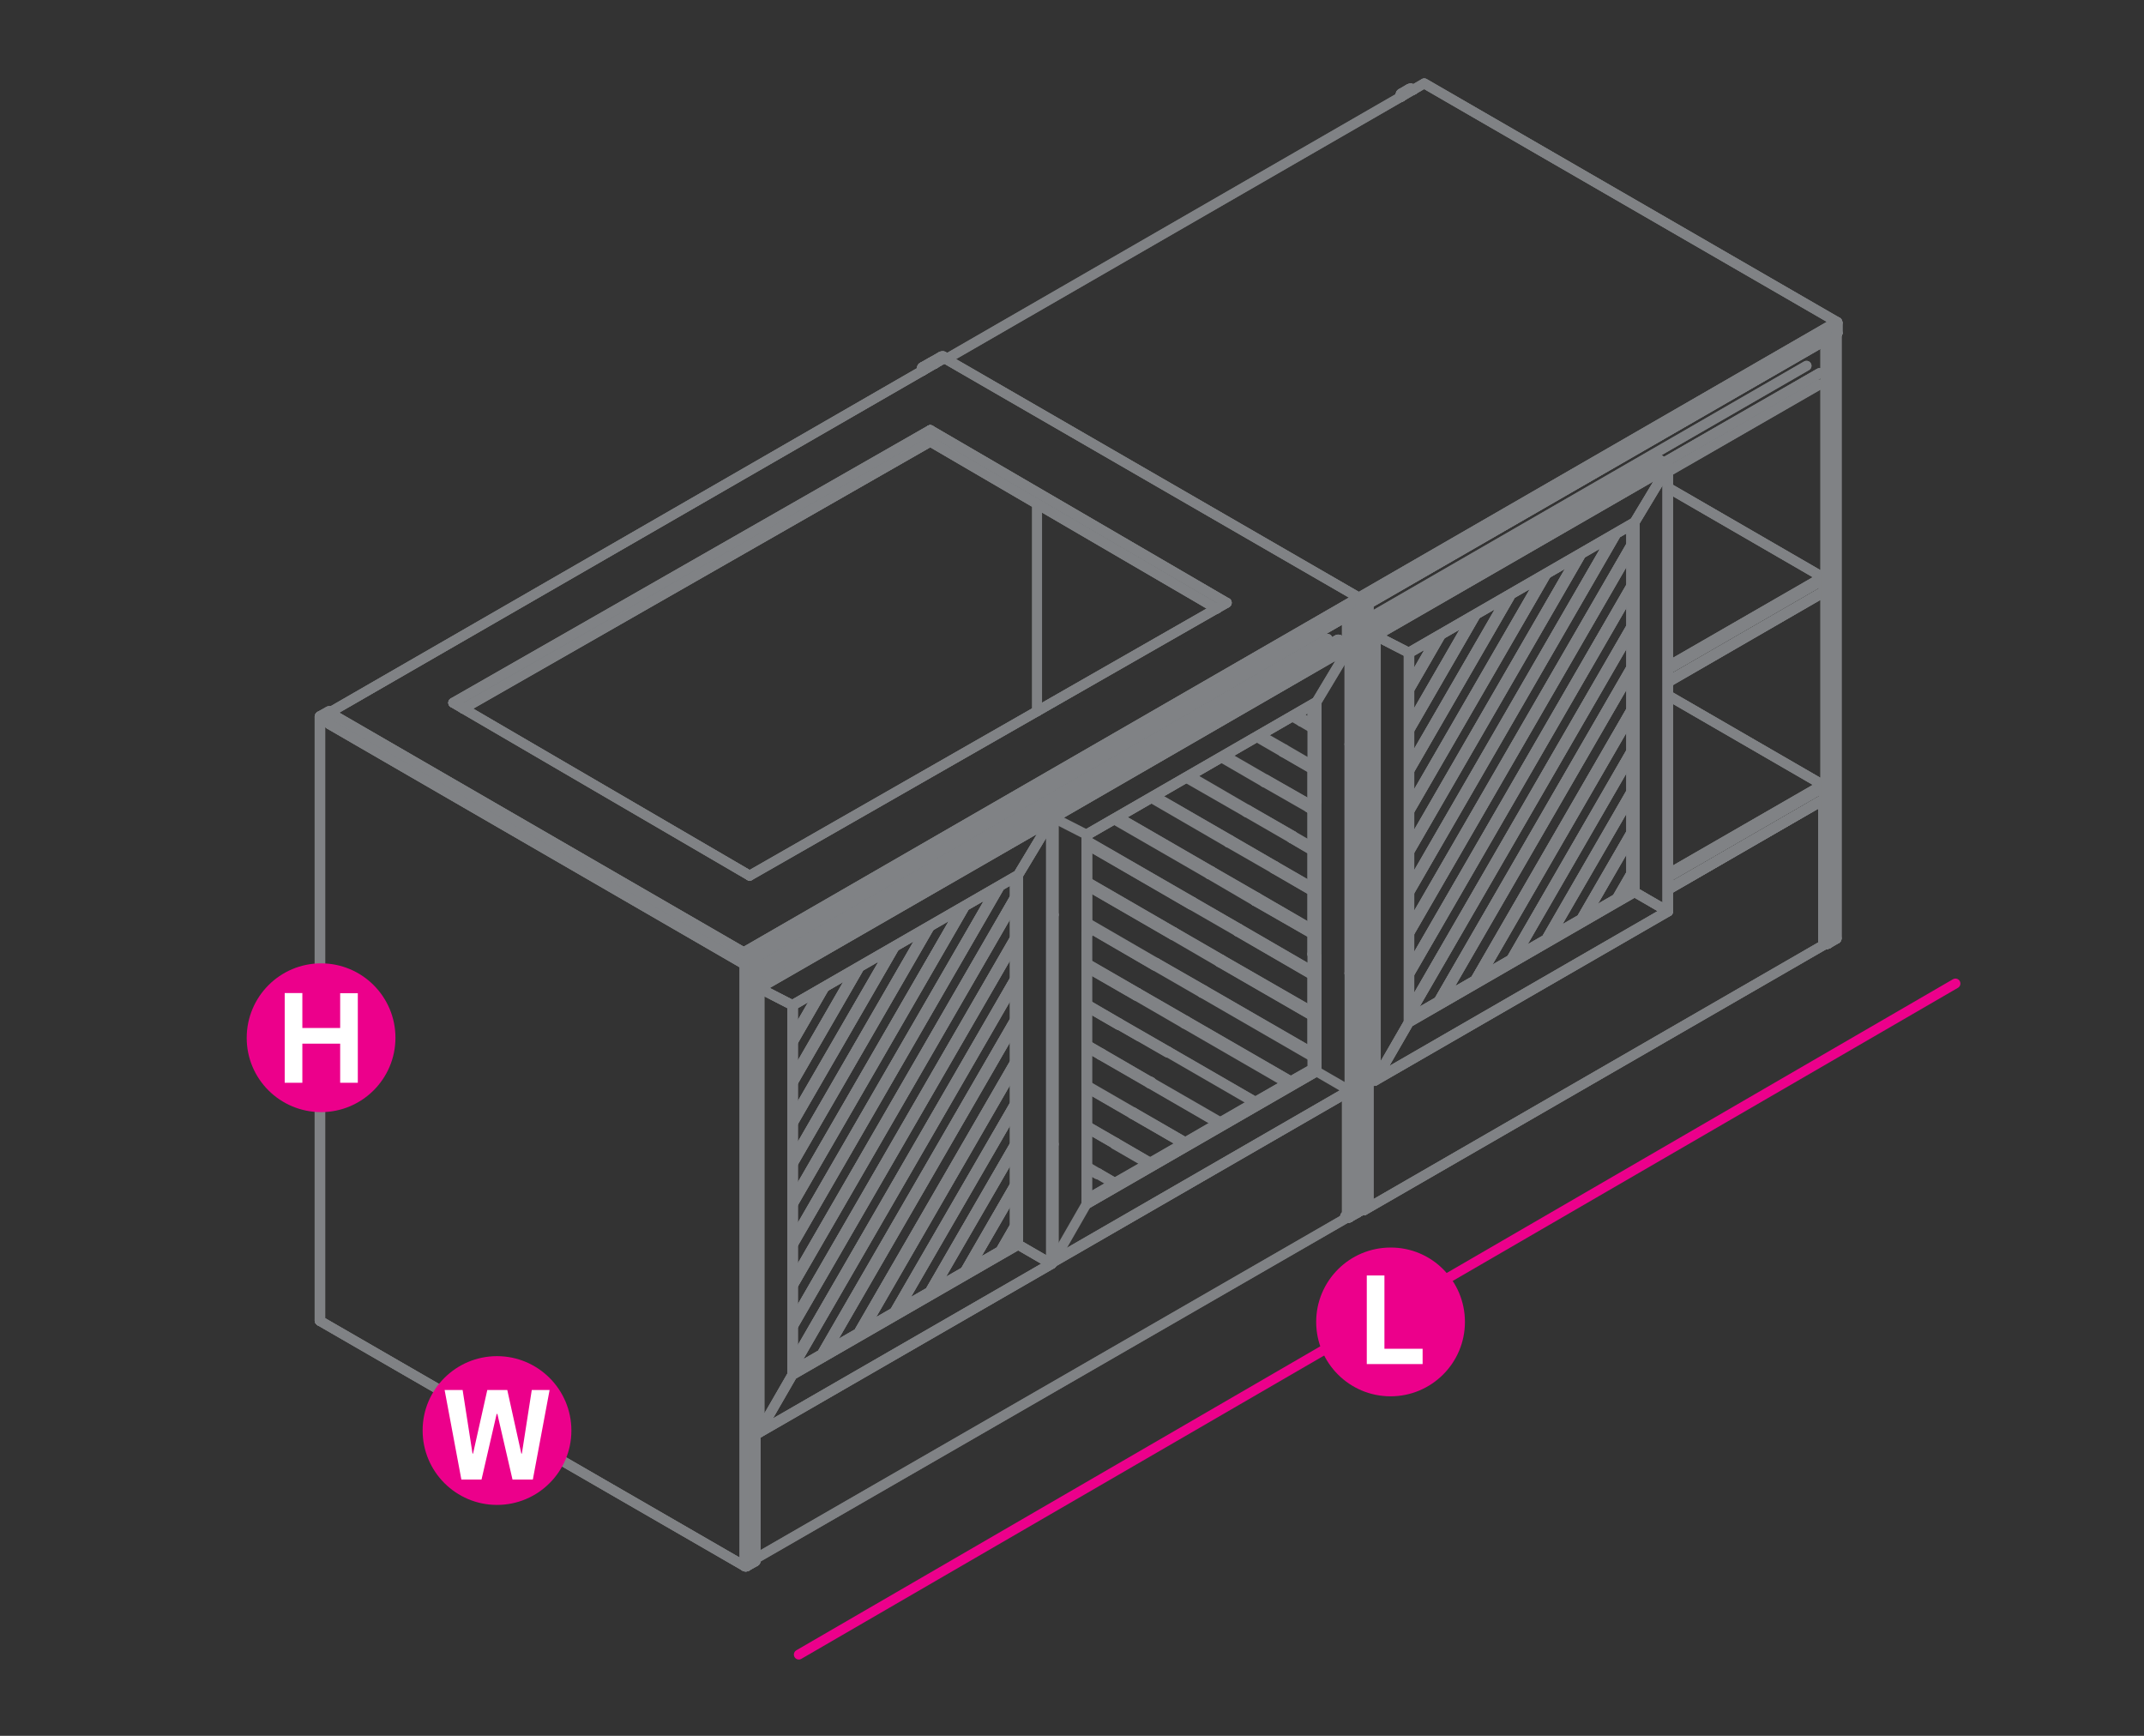 <?xml version="1.0" encoding="utf-8"?>
<!-- Generator: Adobe Illustrator 23.0.0, SVG Export Plug-In . SVG Version: 6.00 Build 0)  -->
<svg version="1.1" id="Layer_1" xmlns="http://www.w3.org/2000/svg" xmlns:xlink="http://www.w3.org/1999/xlink" x="0px" y="0px"
	 viewBox="0 14.2 1190.6 963.8" style="enable-background:new 0 14.2 1190.6 963.8;" xml:space="preserve">
<rect x="0" y="14.2" width="1190.6" height="963.8" fill="#333333" stroke="none"/>
<style type="text/css">
	.st0{fill:none;stroke:#808285;stroke-width:5.5;stroke-linecap:round;stroke-linejoin:round;stroke-miterlimit:10;}
	.st1{fill:none;stroke:#EC008B;stroke-width:5.5;stroke-linecap:round;stroke-linejoin:round;stroke-miterlimit:10;}
	.st2{fill:#EC008B;}
	.st3{fill:#FFFFFF;}
</style>
<g>
	<polyline class="st0" points="419.5,561.7 420,562 583.3,467.6 578.9,465.1 419.5,557 	"/>
	<polyline class="st0" points="419.5,561.7 420,562 420,809.9 419.5,809.7 420,809.9 	"/>
	<line class="st0" x1="578.9" y1="465.1" x2="583.3" y2="467.6"/>
	<polyline class="st0" points="440,572.3 421.7,562.9 583.7,469.6 565.4,500 440,572.3 	"/>
	<polyline class="st0" points="440,777.6 421.7,809.3 421.7,562.9 440,572.3 440,777.6 	"/>
	<polyline class="st0" points="565.4,705.3 583.7,715.9 421.7,809.3 440,777.6 565.4,705.3 	"/>
	<polyline class="st0" points="565.4,500 583.7,469.6 583.7,715.9 565.4,705.3 565.4,500 	"/>
	<polyline class="st0" points="563.6,501.4 563.6,704.2 563.1,703.9 563.6,704.2 440.3,775.4 	"/>
	<line class="st0" x1="419.5" y1="556.3" x2="577.6" y2="465.1"/>
	<polyline class="st0" points="583.7,469.6 421.7,562.9 421.2,562.6 584,468.8 583.7,469.6 	"/>
	<polyline class="st0" points="421.7,562.9 421.7,809.3 421.2,809.9 421.2,562.6 421.7,562.9 	"/>
	<polyline class="st0" points="421.7,809.3 583.7,715.9 584,716 421.2,809.9 421.7,809.3 	"/>
	<polyline class="st0" points="583.7,715.9 583.7,469.6 584,468.8 584,716 583.7,715.9 	"/>
	<polyline class="st0" points="565.4,500 564.8,500.6 564.8,705 565.4,705.3 440,777.6 440.3,776.8 440.3,572.4 440,572.3 
		565.4,500 564.8,500.6 440.3,572.4 440,572.3 440,777.6 440.3,776.8 564.8,705 565.4,705.3 565.4,500 	"/>
	<polyline class="st0" points="577.6,465.1 578.2,464.9 578.9,465.1 	"/>
	<polyline class="st0" points="419.5,556.3 577.6,465.1 578.2,464.9 419.5,556.4 578.2,464.9 578.9,465.1 419.5,557 	"/>
	<polyline class="st0" points="584,468.8 421.2,562.6 420.6,562.3 583.9,468.2 584,468.8 	"/>
	<polyline class="st0" points="583.9,468.2 420.6,562.3 420,562 583.3,467.6 583.9,468.2 	"/>
	<polyline class="st0" points="421.2,562.6 421.2,809.9 420.6,810.1 420.6,562.3 421.2,562.6 	"/>
	<polyline class="st0" points="420.6,562.3 420.6,810.1 420,809.9 420,562 420.6,562.3 	"/>
	<polyline class="st0" points="583.3,467.6 583.9,468.2 584,468.8 584,716 421.2,809.9 420.6,810.1 420,809.9 	"/>
	<polyline class="st0" points="563.6,501.4 563.6,704.2 564.3,704.7 564.3,500.9 564.3,704.7 564.8,705 564.8,500.6 440.3,572.4 
		440.3,776.8 564.8,705 564.3,704.7 440.3,776.2 564.3,704.7 563.6,704.2 440.3,775.4 	"/>
	<line class="st0" x1="440.3" y1="725.9" x2="563.1" y2="513.4"/>
	<line class="st0" x1="555.3" y1="506.1" x2="440.3" y2="705.2"/>
	<line class="st0" x1="563.1" y1="513.4" x2="440.3" y2="725.9"/>
	<polyline class="st0" points="440.3,726.4 563,514 440.3,726.4 	"/>
	<line class="st0" x1="553.7" y1="507.1" x2="440.3" y2="703.4"/>
	<polyline class="st0" points="440.3,703.9 554.1,506.8 440.3,703.9 	"/>
	<line class="st0" x1="563" y1="582.8" x2="458.2" y2="764.4"/>
	<line class="st0" x1="458.8" y1="764.1" x2="563.1" y2="583.6"/>
	<line class="st0" x1="458.2" y1="764.4" x2="563" y2="582.8"/>
	<line class="st0" x1="563" y1="560.1" x2="440.3" y2="772.5"/>
	<line class="st0" x1="440.3" y1="773.4" x2="563.1" y2="560.9"/>
	<line class="st0" x1="440.3" y1="772.5" x2="563" y2="560.1"/>
	<line class="st0" x1="563" y1="697.2" x2="557.1" y2="707.3"/>
	<line class="st0" x1="557.8" y1="706.9" x2="563.1" y2="697.8"/>
	<line class="st0" x1="557.1" y1="707.3" x2="563" y2="697.2"/>
	<line class="st0" x1="563" y1="674.5" x2="537.5" y2="718.6"/>
	<line class="st0" x1="538.1" y1="718.3" x2="563.1" y2="675.1"/>
	<line class="st0" x1="537.5" y1="718.6" x2="563" y2="674.5"/>
	<line class="st0" x1="563" y1="651.8" x2="517.8" y2="730"/>
	<line class="st0" x1="518.4" y1="729.6" x2="563.1" y2="652.4"/>
	<line class="st0" x1="517.8" y1="730" x2="563" y2="651.8"/>
	<line class="st0" x1="563" y1="629.2" x2="498.3" y2="741.2"/>
	<line class="st0" x1="498.9" y1="740.9" x2="563.1" y2="629.9"/>
	<line class="st0" x1="498.3" y1="741.2" x2="563" y2="629.2"/>
	<line class="st0" x1="563" y1="606.7" x2="478.8" y2="752.4"/>
	<line class="st0" x1="479.5" y1="752.2" x2="563.1" y2="607.4"/>
	<line class="st0" x1="562.8" y1="606.2" x2="478.3" y2="752.5"/>
	<line class="st0" x1="478.8" y1="752.4" x2="563" y2="606.7"/>
	<line class="st0" x1="478.3" y1="752.5" x2="562.8" y2="606.2"/>
	<line class="st0" x1="563" y1="537.4" x2="440.3" y2="749.8"/>
	<line class="st0" x1="440.3" y1="750.6" x2="563.1" y2="538.2"/>
	<line class="st0" x1="440.3" y1="749.8" x2="563" y2="537.4"/>
	<line class="st0" x1="563" y1="514.8" x2="440.3" y2="727.1"/>
	<line class="st0" x1="440.3" y1="727.9" x2="563.1" y2="515.4"/>
	<line class="st0" x1="440.3" y1="727.1" x2="563" y2="514.8"/>
	<line class="st0" x1="554.6" y1="506.6" x2="440.3" y2="704.4"/>
	<line class="st0" x1="440.3" y1="705.2" x2="555.3" y2="506.1"/>
	<line class="st0" x1="440.3" y1="704.4" x2="554.6" y2="506.6"/>
	<line class="st0" x1="535.1" y1="517.8" x2="440.3" y2="681.9"/>
	<line class="st0" x1="440.3" y1="682.7" x2="535.8" y2="517.4"/>
	<line class="st0" x1="440.3" y1="681.9" x2="535.1" y2="517.8"/>
	<line class="st0" x1="515.6" y1="529.1" x2="440.3" y2="659.4"/>
	<line class="st0" x1="440.3" y1="660.2" x2="516.3" y2="528.6"/>
	<line class="st0" x1="440.3" y1="659.4" x2="515.6" y2="529.1"/>
	<line class="st0" x1="496.1" y1="540.3" x2="440.3" y2="636.9"/>
	<line class="st0" x1="440.3" y1="637.7" x2="496.8" y2="539.9"/>
	<line class="st0" x1="440.3" y1="636.9" x2="496.1" y2="540.3"/>
	<line class="st0" x1="476.7" y1="551.6" x2="440.3" y2="614.4"/>
	<line class="st0" x1="440.3" y1="615.2" x2="477.3" y2="551.1"/>
	<line class="st0" x1="440.3" y1="614.4" x2="476.7" y2="551.6"/>
	<line class="st0" x1="457.1" y1="562.8" x2="440.3" y2="591.9"/>
	<line class="st0" x1="440.3" y1="592.7" x2="457.8" y2="562.4"/>
	<line class="st0" x1="440.3" y1="591.9" x2="457.1" y2="562.8"/>
	<line class="st0" x1="440.3" y1="703.4" x2="553.7" y2="507.1"/>
	<line class="st0" x1="535.8" y1="517.4" x2="440.3" y2="682.7"/>
	<line class="st0" x1="440.3" y1="680.9" x2="534.2" y2="518.4"/>
	<line class="st0" x1="516.3" y1="528.6" x2="440.3" y2="660.2"/>
	<line class="st0" x1="440.3" y1="681.4" x2="534.6" y2="518"/>
	<line class="st0" x1="534.2" y1="518.4" x2="440.3" y2="680.9"/>
	<line class="st0" x1="534.6" y1="518" x2="440.3" y2="681.4"/>
	<line class="st0" x1="440.3" y1="658.4" x2="514.7" y2="529.6"/>
	<line class="st0" x1="496.8" y1="539.9" x2="440.3" y2="637.7"/>
	<line class="st0" x1="440.3" y1="658.9" x2="515.2" y2="529.3"/>
	<line class="st0" x1="514.7" y1="529.6" x2="440.3" y2="658.4"/>
	<line class="st0" x1="515.2" y1="529.3" x2="440.3" y2="658.9"/>
	<line class="st0" x1="477.3" y1="551.1" x2="440.3" y2="615.2"/>
	<line class="st0" x1="440.3" y1="635.8" x2="495.2" y2="540.9"/>
	<line class="st0" x1="440.3" y1="636.4" x2="495.7" y2="540.5"/>
	<line class="st0" x1="495.2" y1="540.9" x2="440.3" y2="635.8"/>
	<line class="st0" x1="495.7" y1="540.5" x2="440.3" y2="636.4"/>
	<line class="st0" x1="457.8" y1="562.4" x2="440.3" y2="592.7"/>
	<line class="st0" x1="440.3" y1="613.3" x2="475.7" y2="552"/>
	<line class="st0" x1="440.3" y1="613.9" x2="476.1" y2="551.8"/>
	<line class="st0" x1="475.7" y1="552" x2="440.3" y2="613.3"/>
	<line class="st0" x1="476.1" y1="551.8" x2="440.3" y2="613.9"/>
	<line class="st0" x1="440.3" y1="590.8" x2="456.2" y2="563.3"/>
	<line class="st0" x1="440.3" y1="591.4" x2="456.6" y2="563"/>
	<line class="st0" x1="456.2" y1="563.3" x2="440.3" y2="590.8"/>
	<line class="st0" x1="456.6" y1="563" x2="440.3" y2="591.4"/>
	<line class="st0" x1="477.3" y1="753.3" x2="563.1" y2="605"/>
	<line class="st0" x1="563.1" y1="583.6" x2="458.8" y2="764.1"/>
	<line class="st0" x1="477.8" y1="752.9" x2="563" y2="605.7"/>
	<line class="st0" x1="563.1" y1="605" x2="477.3" y2="753.3"/>
	<line class="st0" x1="563" y1="605.7" x2="477.8" y2="752.9"/>
	<line class="st0" x1="457" y1="765" x2="563.1" y2="581.5"/>
	<line class="st0" x1="563.1" y1="560.9" x2="440.3" y2="773.4"/>
	<line class="st0" x1="457.5" y1="764.7" x2="563" y2="582.2"/>
	<line class="st0" x1="563.1" y1="581.5" x2="457" y2="765"/>
	<line class="st0" x1="563" y1="582.2" x2="457.5" y2="764.7"/>
	<line class="st0" x1="440.3" y1="771.3" x2="563.1" y2="558.8"/>
	<line class="st0" x1="563.1" y1="538.2" x2="440.3" y2="750.6"/>
	<line class="st0" x1="440.3" y1="771.8" x2="563" y2="559.5"/>
	<line class="st0" x1="563.1" y1="558.8" x2="440.3" y2="771.3"/>
	<line class="st0" x1="563" y1="559.5" x2="440.3" y2="771.8"/>
	<line class="st0" x1="440.3" y1="748.6" x2="563.1" y2="536.1"/>
	<line class="st0" x1="563.1" y1="515.4" x2="440.3" y2="727.9"/>
	<line class="st0" x1="440.3" y1="749.1" x2="563" y2="536.7"/>
	<line class="st0" x1="563.1" y1="536.1" x2="440.3" y2="748.6"/>
	<line class="st0" x1="563" y1="536.7" x2="440.3" y2="749.1"/>
	<line class="st0" x1="563.1" y1="697.8" x2="557.8" y2="706.9"/>
	<line class="st0" x1="556.1" y1="707.9" x2="563.1" y2="695.8"/>
	<line class="st0" x1="563.1" y1="675.1" x2="538.1" y2="718.3"/>
	<line class="st0" x1="556.6" y1="707.6" x2="563" y2="696.4"/>
	<line class="st0" x1="563.1" y1="695.8" x2="556.1" y2="707.9"/>
	<line class="st0" x1="563" y1="696.4" x2="556.6" y2="707.6"/>
	<line class="st0" x1="536.4" y1="719.3" x2="563.1" y2="673.1"/>
	<line class="st0" x1="563.1" y1="652.4" x2="518.4" y2="729.6"/>
	<line class="st0" x1="536.9" y1="718.9" x2="563" y2="673.7"/>
	<line class="st0" x1="563.1" y1="673.1" x2="536.4" y2="719.3"/>
	<line class="st0" x1="563" y1="673.7" x2="536.9" y2="718.9"/>
	<line class="st0" x1="516.9" y1="730.5" x2="563.1" y2="650.6"/>
	<line class="st0" x1="563.1" y1="629.9" x2="498.9" y2="740.9"/>
	<line class="st0" x1="517.3" y1="730.2" x2="563" y2="651.2"/>
	<line class="st0" x1="563.1" y1="650.6" x2="516.9" y2="730.5"/>
	<line class="st0" x1="563" y1="651.2" x2="517.3" y2="730.2"/>
	<line class="st0" x1="497.3" y1="741.8" x2="563.1" y2="628.1"/>
	<line class="st0" x1="563.1" y1="607.4" x2="479.5" y2="752.2"/>
	<line class="st0" x1="497.9" y1="741.4" x2="563" y2="628.7"/>
	<line class="st0" x1="563.1" y1="628.1" x2="497.3" y2="741.8"/>
	<line class="st0" x1="563" y1="628.7" x2="497.9" y2="741.4"/>
	<polyline class="st0" points="419.5,556.3 577.6,465.1 578.2,464.9 419.5,556.4 	"/>
	<polyline class="st0" points="578.2,464.9 578.9,465.1 419.5,557 	"/>
	<line class="st0" x1="419.5" y1="561.7" x2="420" y2="562"/>
	<polyline class="st0" points="419.5,809.7 420,809.9 420,562 583.3,467.6 578.9,465.1 	"/>
	<polyline class="st0" points="420,562 420.6,562.3 583.9,468.2 583.3,467.6 	"/>
	<polyline class="st0" points="420,809.9 420.6,810.1 420.6,562.3 421.2,562.6 584,468.8 583.9,468.2 	"/>
	<polyline class="st0" points="420.6,810.1 421.2,809.9 421.2,562.6 421.7,562.9 583.7,469.6 584,468.8 	"/>
	<polyline class="st0" points="583.7,715.9 584,716 421.2,809.9 421.7,809.3 421.7,562.9 440,572.3 440,777.6 421.7,809.3 
		583.7,715.9 565.4,705.3 440,777.6 	"/>
	<line class="st0" x1="440.3" y1="591.9" x2="457.1" y2="562.8"/>
	<line class="st0" x1="440.3" y1="614.4" x2="476.7" y2="551.6"/>
	<line class="st0" x1="440.3" y1="636.9" x2="496.1" y2="540.3"/>
	<line class="st0" x1="440.3" y1="591.4" x2="456.6" y2="563"/>
	<line class="st0" x1="440.3" y1="592.7" x2="457.8" y2="562.4"/>
	<line class="st0" x1="440.3" y1="659.4" x2="515.6" y2="529.1"/>
	<line class="st0" x1="440.3" y1="590.8" x2="456.2" y2="563.3"/>
	<line class="st0" x1="440.3" y1="615.2" x2="477.3" y2="551.1"/>
	<line class="st0" x1="440.3" y1="613.9" x2="476.1" y2="551.8"/>
	<line class="st0" x1="440.3" y1="681.9" x2="535.1" y2="517.8"/>
	<line class="st0" x1="440.3" y1="613.3" x2="475.7" y2="552"/>
	<line class="st0" x1="440.3" y1="637.7" x2="496.8" y2="539.9"/>
	<line class="st0" x1="440.3" y1="636.4" x2="495.7" y2="540.5"/>
	<line class="st0" x1="440.3" y1="703.9" x2="554.1" y2="506.8"/>
	<line class="st0" x1="440.3" y1="704.4" x2="554.6" y2="506.6"/>
	<line class="st0" x1="440.3" y1="635.8" x2="495.2" y2="540.9"/>
	<line class="st0" x1="440.3" y1="658.4" x2="514.7" y2="529.6"/>
	<line class="st0" x1="440.3" y1="658.9" x2="515.2" y2="529.3"/>
	<line class="st0" x1="440.3" y1="660.2" x2="516.3" y2="528.6"/>
	<line class="st0" x1="440.3" y1="726.4" x2="563" y2="514"/>
	<line class="st0" x1="440.3" y1="727.1" x2="563" y2="514.8"/>
	<line class="st0" x1="440.3" y1="680.9" x2="534.2" y2="518.4"/>
	<line class="st0" x1="440.3" y1="681.4" x2="534.6" y2="518"/>
	<line class="st0" x1="440.3" y1="682.7" x2="535.8" y2="517.4"/>
	<line class="st0" x1="440.3" y1="749.8" x2="563" y2="537.4"/>
	<line class="st0" x1="440.3" y1="703.4" x2="553.7" y2="507.1"/>
	<line class="st0" x1="440.3" y1="705.2" x2="555.3" y2="506.1"/>
	<line class="st0" x1="440.3" y1="725.9" x2="563.1" y2="513.4"/>
	<line class="st0" x1="440.3" y1="727.9" x2="563.1" y2="515.4"/>
	<line class="st0" x1="440.3" y1="748.6" x2="563.1" y2="536.1"/>
	<line class="st0" x1="440.3" y1="749.1" x2="563" y2="536.7"/>
	<line class="st0" x1="440.3" y1="750.6" x2="563.1" y2="538.2"/>
	<line class="st0" x1="440.3" y1="771.3" x2="563.1" y2="558.8"/>
	<line class="st0" x1="440.3" y1="771.8" x2="563" y2="559.5"/>
	<line class="st0" x1="440.3" y1="772.5" x2="563" y2="560.1"/>
	<line class="st0" x1="440.3" y1="773.4" x2="563.1" y2="560.9"/>
	<line class="st0" x1="457" y1="765" x2="563.1" y2="581.5"/>
	<polyline class="st0" points="440.3,775.4 563.6,704.2 563.1,703.9 	"/>
	<polyline class="st0" points="440.3,776.2 564.3,704.7 563.6,704.2 	"/>
	<polyline class="st0" points="440,572.3 565.4,500 583.7,469.6 	"/>
	<polyline class="st0" points="440,572.3 440.3,572.4 564.8,500.6 565.4,500 	"/>
	<polyline class="st0" points="440,777.6 440.3,776.8 440.3,572.4 	"/>
	<polyline class="st0" points="440.3,776.8 564.8,705 564.3,704.7 	"/>
	<line class="st0" x1="565.4" y1="705.3" x2="564.8" y2="705"/>
	<line class="st0" x1="457.5" y1="764.7" x2="563" y2="582.2"/>
	<line class="st0" x1="458.2" y1="764.4" x2="563" y2="582.8"/>
	<line class="st0" x1="458.8" y1="764.1" x2="563.1" y2="583.6"/>
	<line class="st0" x1="477.3" y1="753.3" x2="563.1" y2="605"/>
	<line class="st0" x1="477.8" y1="752.9" x2="563" y2="605.7"/>
	<line class="st0" x1="478.3" y1="752.5" x2="562.8" y2="606.2"/>
	<line class="st0" x1="478.8" y1="752.4" x2="563" y2="606.7"/>
	<line class="st0" x1="479.5" y1="752.2" x2="563.1" y2="607.4"/>
	<line class="st0" x1="497.3" y1="741.8" x2="563.1" y2="628.1"/>
	<line class="st0" x1="497.9" y1="741.4" x2="563" y2="628.7"/>
	<line class="st0" x1="498.3" y1="741.2" x2="563" y2="629.2"/>
	<line class="st0" x1="498.9" y1="740.9" x2="563.1" y2="629.9"/>
	<line class="st0" x1="516.9" y1="730.5" x2="563.1" y2="650.6"/>
	<line class="st0" x1="517.3" y1="730.2" x2="563" y2="651.2"/>
	<line class="st0" x1="517.8" y1="730" x2="563" y2="651.8"/>
	<line class="st0" x1="518.4" y1="729.6" x2="563.1" y2="652.4"/>
	<line class="st0" x1="536.4" y1="719.3" x2="563.1" y2="673.1"/>
	<line class="st0" x1="536.9" y1="718.9" x2="563" y2="673.7"/>
	<line class="st0" x1="537.5" y1="718.6" x2="563" y2="674.5"/>
	<line class="st0" x1="538.1" y1="718.3" x2="563.1" y2="675.1"/>
	<line class="st0" x1="556.1" y1="707.9" x2="563.1" y2="695.8"/>
	<line class="st0" x1="556.6" y1="707.6" x2="563" y2="696.4"/>
	<line class="st0" x1="557.1" y1="707.3" x2="563" y2="697.2"/>
	<line class="st0" x1="557.8" y1="706.9" x2="563.1" y2="697.8"/>
	<line class="st0" x1="563.6" y1="704.2" x2="563.6" y2="501.4"/>
	<line class="st0" x1="564.3" y1="704.7" x2="564.3" y2="500.9"/>
	<line class="st0" x1="564.8" y1="705" x2="564.8" y2="500.6"/>
	<line class="st0" x1="565.4" y1="705.3" x2="565.4" y2="500"/>
	<line class="st0" x1="583.7" y1="715.9" x2="583.7" y2="469.6"/>
	<line class="st0" x1="584" y1="716" x2="584" y2="468.8"/>
	<line class="st0" x1="413" y1="543" x2="182.9" y2="409.9"/>
	<line class="st0" x1="416.3" y1="500.4" x2="681.2" y2="348.9"/>
	<line class="st0" x1="754.6" y1="346" x2="413" y2="543"/>
	<line class="st0" x1="681.2" y1="348.9" x2="516.6" y2="253"/>
	<polyline class="st0" points="754.6,346 525.4,213.6 524.5,213 	"/>
	<line class="st0" x1="516.6" y1="253" x2="251.7" y2="404.4"/>
	<line class="st0" x1="182.9" y1="409.9" x2="524.5" y2="213"/>
	<line class="st0" x1="251.7" y1="404.4" x2="416.3" y2="500.4"/>
	<polyline class="st0" points="182.9,416.3 182.9,409.9 524.5,213 	"/>
	<polyline class="st0" points="413.4,543.6 413.4,549.2 754.9,352.2 754.9,346.6 413.4,543.6 	"/>
	<line class="st0" x1="413.3" y1="549.4" x2="413.8" y2="549.1"/>
	<line class="st0" x1="419.5" y1="545.8" x2="754.8" y2="352.4"/>
	<line class="st0" x1="413" y1="549.4" x2="413.3" y2="549.4"/>
	<polyline class="st0" points="413.3,543.2 754.8,346.2 754.6,346 413,543 413.3,543.2 	"/>
	<polyline class="st0" points="754.9,352.2 413.4,549.2 413.3,549.4 	"/>
	<line class="st0" x1="754.8" y1="352.4" x2="419.5" y2="545.8"/>
	<line class="st0" x1="413.8" y1="549.1" x2="413.3" y2="549.4"/>
	<line class="st0" x1="754.9" y1="352.2" x2="754.8" y2="352.4"/>
	<polyline class="st0" points="413.4,543.6 754.9,346.6 754.8,346.2 413.3,543.2 413.4,543.6 	"/>
	<polyline class="st0" points="416.3,500.4 251.7,404.4 516.6,253 	"/>
	<polyline class="st0" points="257.2,407.7 516.6,259.4 516.6,253 681.2,348.9 	"/>
	<polyline class="st0" points="516.6,253 516.6,259.4 675.7,352.2 	"/>
	<line class="st0" x1="681.2" y1="348.9" x2="416.3" y2="500.4"/>
	<polyline class="st0" points="675.7,352.2 516.6,259.4 257.2,407.7 	"/>
	<line class="st0" x1="182.9" y1="416.3" x2="413" y2="549.4"/>
	<polyline class="st0" points="413,543 182.9,409.9 182.9,416.3 413,549.4 413.3,549.4 413.4,549.2 413.4,543.6 413.3,543.2 
		413,543 	"/>
	<line class="st0" x1="525.4" y1="213.6" x2="524.5" y2="213"/>
	<polyline class="st0" points="1020.3,199.3 1020.4,199.1 1020.4,193.5 1020.3,193.1 1020,192.9 790.9,60.5 	"/>
	<polyline class="st0" points="1020.4,193.5 754.9,346.6 754.9,352.2 1020.4,199.1 1020.4,193.5 	"/>
	<polyline class="st0" points="1020.3,193.1 754.8,346.2 754.9,346.6 1020.4,193.5 1020.3,193.1 	"/>
	<polyline class="st0" points="1020,192.9 754.6,346 754.8,346.2 1020.3,193.1 1020,192.9 	"/>
	<polyline class="st0" points="790.9,60.5 525.4,213.6 754.6,346 1020,192.9 790.9,60.5 525.4,213.6 	"/>
	<line class="st0" x1="754.8" y1="352.4" x2="1013.6" y2="203.2"/>
	<line class="st0" x1="1019.5" y1="199.7" x2="1020.3" y2="199.3"/>
	<polyline class="st0" points="1020.4,199.1 754.9,352.2 754.8,352.4 	"/>
	<line class="st0" x1="1020.3" y1="199.3" x2="1019.5" y2="199.7"/>
	<line class="st0" x1="1013.6" y1="203.2" x2="754.8" y2="352.4"/>
	<line class="st0" x1="1020.4" y1="199.1" x2="1020.3" y2="199.3"/>
	<polyline class="st0" points="413,543 182.9,409.9 524.5,213 	"/>
	<line class="st0" x1="416.3" y1="500.4" x2="251.7" y2="404.4"/>
	<polyline class="st0" points="182.9,409.9 182.9,416.3 413,549.4 	"/>
	<polyline class="st0" points="251.7,404.4 516.6,253 516.6,259.4 257.2,407.7 	"/>
	<line class="st0" x1="681.2" y1="348.9" x2="416.3" y2="500.4"/>
	<line class="st0" x1="413" y1="543" x2="754.6" y2="346"/>
	<polyline class="st0" points="413,549.4 413.3,549.4 413.8,549.1 	"/>
	<line class="st0" x1="419.5" y1="545.8" x2="754.8" y2="352.4"/>
	<polyline class="st0" points="413,543 413.3,543.2 413.4,543.6 413.4,549.2 413.3,549.4 	"/>
	<polyline class="st0" points="413.3,543.2 754.8,346.2 754.6,346 	"/>
	<polyline class="st0" points="413.4,549.2 754.9,352.2 754.8,352.4 	"/>
	<polyline class="st0" points="754.9,352.2 754.9,346.6 413.4,543.6 	"/>
	<line class="st0" x1="754.9" y1="346.6" x2="754.8" y2="346.2"/>
	<line class="st0" x1="516.6" y1="253" x2="681.2" y2="348.9"/>
	<polyline class="st0" points="754.6,346 525.4,213.6 524.5,213 	"/>
	<line class="st0" x1="516.6" y1="259.4" x2="675.7" y2="352.2"/>
	<polyline class="st0" points="754.6,346 1020,192.9 790.9,60.5 525.4,213.6 	"/>
	<line class="st0" x1="754.8" y1="352.4" x2="1013.6" y2="203.2"/>
	<line class="st0" x1="1019.5" y1="199.7" x2="1020.3" y2="199.3"/>
	<polyline class="st0" points="754.8,346.2 1020.3,193.1 1020,192.9 	"/>
	<polyline class="st0" points="754.9,352.2 1020.4,199.1 1020.3,199.3 	"/>
	<polyline class="st0" points="754.9,346.6 1020.4,193.5 1020.4,199.1 	"/>
	<line class="st0" x1="1020.4" y1="193.5" x2="1020.3" y2="193.1"/>
	<polyline class="st0" points="419.5,552.1 737.2,368.9 419.5,552.1 	"/>
	<line class="st0" x1="419.5" y1="552.1" x2="737.2" y2="368.9"/>
	<polyline class="st0" points="575.9,294 575.9,409.2 575.9,294 	"/>
	<line class="st0" x1="575.9" y1="294" x2="575.9" y2="409.2"/>
	<polyline class="st0" points="419.5,879.7 747.7,690.5 419.5,879.7 	"/>
	<polyline class="st0" points="747.7,689.9 747.7,690.5 747.7,689.9 	"/>
	<polyline class="st0" points="419.5,879.7 747.7,690.5 747.7,689.9 	"/>
	<line class="st0" x1="924.1" y1="271" x2="1010.4" y2="221.4"/>
	<polyline class="st0" points="1010.4,227.7 926.3,276.1 1010.4,227.7 	"/>
	<line class="st0" x1="1010.4" y1="221.4" x2="924.1" y2="271"/>
	<polyline class="st0" points="760,357.6 1003.2,217.3 760,357.6 	"/>
	<line class="st0" x1="926.3" y1="276.1" x2="1010.4" y2="227.7"/>
	<line class="st0" x1="760" y1="357.6" x2="1003.2" y2="217.3"/>
	<line class="st0" x1="1010.4" y1="221.4" x2="924.1" y2="271"/>
	<polyline class="st0" points="1012.4,539.1 757.3,686.3 756.8,685.8 	"/>
	<polyline class="st0" points="756.8,685.8 757.3,686.3 757.3,685.5 757.3,686.3 1012.4,539.1 1012.4,458.5 1012.4,539.1 	"/>
	<polyline class="st0" points="756.8,685.8 757.3,686.3 1012.4,539.1 	"/>
	<line class="st0" x1="757.3" y1="686.3" x2="757.3" y2="685.5"/>
	<line class="st0" x1="1012.4" y1="539.1" x2="1012.4" y2="458.5"/>
	<line class="st0" x1="1012.9" y1="457.9" x2="926.3" y2="507.9"/>
	<line class="st0" x1="760.8" y1="603.3" x2="760" y2="603.7"/>
	<line class="st0" x1="1012.9" y1="451.2" x2="1012.9" y2="457.9"/>
	<line class="st0" x1="760" y1="597" x2="760.8" y2="596.6"/>
	<line class="st0" x1="926.3" y1="501.2" x2="1012.9" y2="451.2"/>
	<polyline class="st0" points="926.3,499.5 1012.2,450 926.3,400.3 	"/>
	<polyline class="st0" points="926.3,400.3 1012.2,450 1012.5,450.2 1012.7,450.4 1012.8,450.7 1012.9,451.2 1012.9,457.9 
		1012.8,458.2 1012.7,458.3 	"/>
	<line class="st0" x1="760" y1="603.7" x2="760.8" y2="603.3"/>
	<line class="st0" x1="926.3" y1="507.9" x2="1012.9" y2="457.9"/>
	<line class="st0" x1="1012.8" y1="458.2" x2="926.3" y2="508.1"/>
	<line class="st0" x1="760.7" y1="603.6" x2="760" y2="604"/>
	<line class="st0" x1="1012.9" y1="457.9" x2="1012.8" y2="458.2"/>
	<line class="st0" x1="1012.9" y1="451.2" x2="926.3" y2="501.2"/>
	<line class="st0" x1="760.8" y1="596.6" x2="760" y2="597"/>
	<line class="st0" x1="1012.8" y1="450.7" x2="1012.9" y2="451.2"/>
	<line class="st0" x1="760" y1="596.6" x2="760.7" y2="596.3"/>
	<line class="st0" x1="926.3" y1="500.7" x2="1012.8" y2="450.7"/>
	<line class="st0" x1="760" y1="604" x2="760.7" y2="603.6"/>
	<line class="st0" x1="926.3" y1="508.1" x2="1012.8" y2="458.2"/>
	<line class="st0" x1="1012.7" y1="458.3" x2="926.3" y2="508.2"/>
	<line class="st0" x1="760.5" y1="603.8" x2="760" y2="604.1"/>
	<line class="st0" x1="1012.8" y1="458.2" x2="1012.7" y2="458.3"/>
	<line class="st0" x1="760" y1="604.1" x2="760.5" y2="603.8"/>
	<line class="st0" x1="926.3" y1="508.2" x2="1012.7" y2="458.3"/>
	<line class="st0" x1="1012.8" y1="450.7" x2="926.3" y2="500.7"/>
	<line class="st0" x1="760.7" y1="596.3" x2="760" y2="596.6"/>
	<line class="st0" x1="1012.7" y1="450.4" x2="1012.8" y2="450.7"/>
	<line class="st0" x1="760" y1="596.3" x2="760.5" y2="595.9"/>
	<polyline class="st0" points="926.3,500.3 1012.7,450.4 926.3,500.3 	"/>
	<line class="st0" x1="760.5" y1="595.9" x2="760" y2="596.3"/>
	<line class="st0" x1="1012.5" y1="450.2" x2="1012.7" y2="450.4"/>
	<line class="st0" x1="760" y1="595.8" x2="760.3" y2="595.6"/>
	<polyline class="st0" points="926.3,500 1012.5,450.2 926.3,500 	"/>
	<line class="st0" x1="760.3" y1="595.6" x2="760" y2="595.8"/>
	<polyline class="st0" points="1012.5,450.2 1012.2,450 926.3,499.5 	"/>
	<polyline class="st0" points="926.3,499.5 1012.2,450 926.3,400.3 	"/>
	<line class="st0" x1="760" y1="604.1" x2="760.5" y2="603.8"/>
	<line class="st0" x1="926.3" y1="508.2" x2="1012.7" y2="458.3"/>
	<line class="st0" x1="1012.5" y1="450.2" x2="926.3" y2="500"/>
	<line class="st0" x1="760.3" y1="595.6" x2="760" y2="595.8"/>
	<line class="st0" x1="1012.5" y1="450.2" x2="1012.2" y2="450"/>
	<line class="st0" x1="1012.8" y1="458.2" x2="926.3" y2="508.1"/>
	<line class="st0" x1="760.7" y1="603.6" x2="760" y2="604"/>
	<line class="st0" x1="1012.7" y1="458.3" x2="1012.8" y2="458.2"/>
	<line class="st0" x1="1012.7" y1="450.4" x2="926.3" y2="500.3"/>
	<line class="st0" x1="760.5" y1="595.9" x2="760" y2="596.3"/>
	<line class="st0" x1="1012.7" y1="450.4" x2="1012.5" y2="450.2"/>
	<line class="st0" x1="1012.9" y1="457.9" x2="926.3" y2="507.9"/>
	<line class="st0" x1="760.8" y1="603.3" x2="760" y2="603.7"/>
	<line class="st0" x1="1012.8" y1="458.2" x2="1012.9" y2="457.9"/>
	<line class="st0" x1="1012.8" y1="450.7" x2="926.3" y2="500.7"/>
	<line class="st0" x1="760.7" y1="596.3" x2="760" y2="596.6"/>
	<line class="st0" x1="1012.8" y1="450.7" x2="1012.7" y2="450.4"/>
	<polyline class="st0" points="1012.9,457.9 1012.9,451.2 926.3,501.2 	"/>
	<line class="st0" x1="760.8" y1="596.6" x2="760" y2="597"/>
	<line class="st0" x1="1012.9" y1="451.2" x2="1012.8" y2="450.7"/>
	<polyline class="st0" points="760,364.8 762.3,366.2 925.7,271.9 921.2,269.3 760,362.3 	"/>
	<polyline class="st0" points="760,364.8 762.3,366.2 762.3,614.2 760.3,613.1 762.3,614.2 	"/>
	<line class="st0" x1="921.2" y1="269.3" x2="925.7" y2="271.9"/>
	<polyline class="st0" points="782.3,376.6 764,367.2 926,273.8 907.7,304.2 782.3,376.6 	"/>
	<polyline class="st0" points="782.3,581.9 764,613.6 764,367.2 782.3,376.6 782.3,581.9 	"/>
	<polyline class="st0" points="907.7,509.5 926,520.1 764,613.6 782.3,581.9 907.7,509.5 	"/>
	<polyline class="st0" points="907.7,304.2 926,273.8 926,520.1 907.7,509.5 907.7,304.2 	"/>
	<polyline class="st0" points="905.9,305.7 905.9,508.5 905.4,508.2 905.9,508.5 782.6,579.6 	"/>
	<line class="st0" x1="760" y1="361.7" x2="920" y2="269.4"/>
	<polyline class="st0" points="926,273.8 764,367.2 763.6,366.9 926.3,273.1 926,273.8 	"/>
	<polyline class="st0" points="764,367.2 764,613.6 763.6,614.2 763.6,366.9 764,367.2 	"/>
	<polyline class="st0" points="764,613.6 926,520.1 926.3,520.3 763.6,614.2 764,613.6 	"/>
	<polyline class="st0" points="926,520.1 926,273.8 926.3,273.1 926.3,520.3 926,520.1 	"/>
	<polyline class="st0" points="907.7,304.2 907.2,304.9 907.2,509.3 907.7,509.5 782.3,581.9 782.6,581.1 782.6,376.7 782.3,376.6 
		907.7,304.2 907.2,304.9 782.6,376.7 782.3,376.6 782.3,581.9 782.6,581.1 907.2,509.3 907.7,509.5 907.7,304.2 	"/>
	<polyline class="st0" points="920,269.4 920.6,269.2 921.2,269.3 	"/>
	<polyline class="st0" points="760,361.7 920,269.4 920.6,269.2 760,361.8 920.6,269.2 921.2,269.3 760,362.3 	"/>
	<polyline class="st0" points="926.3,273.1 763.6,366.9 762.9,366.6 926.2,272.4 926.3,273.1 	"/>
	<polyline class="st0" points="926.2,272.4 762.9,366.6 762.3,366.2 925.7,271.9 926.2,272.4 	"/>
	<polyline class="st0" points="763.6,366.9 763.6,614.2 762.9,614.4 762.9,366.6 763.6,366.9 	"/>
	<polyline class="st0" points="762.9,366.6 762.9,614.4 762.3,614.2 762.3,366.2 762.9,366.6 	"/>
	<polyline class="st0" points="925.7,271.9 926.2,272.4 926.3,273.1 926.3,520.3 763.6,614.2 762.9,614.4 762.3,614.2 	"/>
	<polyline class="st0" points="905.9,305.7 905.9,508.5 906.6,508.9 906.6,305.2 906.6,508.9 907.2,509.3 907.2,304.9 782.6,376.7 
		782.6,581.1 907.2,509.3 906.6,508.9 782.6,580.5 906.6,508.9 905.9,508.5 782.6,579.6 	"/>
	<line class="st0" x1="782.6" y1="530.1" x2="905.4" y2="317.7"/>
	<line class="st0" x1="897.6" y1="310.4" x2="782.6" y2="509.5"/>
	<line class="st0" x1="905.4" y1="317.7" x2="782.6" y2="530.1"/>
	<polyline class="st0" points="782.6,530.7 905.3,318.3 782.6,530.7 	"/>
	<line class="st0" x1="896" y1="311.4" x2="782.6" y2="507.6"/>
	<polyline class="st0" points="782.6,508.2 896.5,311.1 782.6,508.2 	"/>
	<line class="st0" x1="905.3" y1="387.1" x2="800.5" y2="568.7"/>
	<line class="st0" x1="801.1" y1="568.3" x2="905.4" y2="387.9"/>
	<line class="st0" x1="800.5" y1="568.7" x2="905.3" y2="387.1"/>
	<line class="st0" x1="905.3" y1="364.4" x2="782.6" y2="576.8"/>
	<line class="st0" x1="782.6" y1="577.6" x2="905.4" y2="365.2"/>
	<line class="st0" x1="782.6" y1="576.8" x2="905.3" y2="364.4"/>
	<line class="st0" x1="905.3" y1="501.5" x2="899.5" y2="511.5"/>
	<line class="st0" x1="900.1" y1="511.2" x2="905.4" y2="502.1"/>
	<line class="st0" x1="899.5" y1="511.5" x2="905.3" y2="501.5"/>
	<line class="st0" x1="905.3" y1="478.8" x2="879.8" y2="522.9"/>
	<line class="st0" x1="880.4" y1="522.6" x2="905.4" y2="479.4"/>
	<line class="st0" x1="879.8" y1="522.9" x2="905.3" y2="478.8"/>
	<line class="st0" x1="905.3" y1="456" x2="860.2" y2="534.2"/>
	<line class="st0" x1="860.7" y1="533.9" x2="905.4" y2="456.7"/>
	<line class="st0" x1="860.2" y1="534.2" x2="905.3" y2="456"/>
	<line class="st0" x1="905.3" y1="433.5" x2="840.6" y2="545.4"/>
	<line class="st0" x1="841.3" y1="545.2" x2="905.4" y2="434.2"/>
	<line class="st0" x1="840.6" y1="545.4" x2="905.3" y2="433.5"/>
	<line class="st0" x1="905.3" y1="411" x2="821.1" y2="556.7"/>
	<line class="st0" x1="821.8" y1="556.4" x2="905.4" y2="411.7"/>
	<line class="st0" x1="905.2" y1="410.5" x2="820.6" y2="556.8"/>
	<line class="st0" x1="821.1" y1="556.7" x2="905.3" y2="411"/>
	<line class="st0" x1="820.6" y1="556.8" x2="905.2" y2="410.5"/>
	<line class="st0" x1="905.3" y1="341.7" x2="782.6" y2="554.1"/>
	<line class="st0" x1="782.6" y1="554.9" x2="905.4" y2="342.4"/>
	<line class="st0" x1="782.6" y1="554.1" x2="905.3" y2="341.7"/>
	<line class="st0" x1="905.3" y1="319" x2="782.6" y2="531.3"/>
	<line class="st0" x1="782.6" y1="532.2" x2="905.4" y2="319.7"/>
	<line class="st0" x1="782.6" y1="531.3" x2="905.3" y2="319"/>
	<line class="st0" x1="897" y1="310.8" x2="782.6" y2="508.7"/>
	<line class="st0" x1="782.6" y1="509.5" x2="897.6" y2="310.4"/>
	<line class="st0" x1="782.6" y1="508.7" x2="897" y2="310.8"/>
	<line class="st0" x1="877.4" y1="322.1" x2="782.6" y2="486.2"/>
	<line class="st0" x1="782.6" y1="487" x2="878.1" y2="321.7"/>
	<line class="st0" x1="782.6" y1="486.2" x2="877.4" y2="322.1"/>
	<line class="st0" x1="857.9" y1="333.4" x2="782.6" y2="463.7"/>
	<line class="st0" x1="782.6" y1="464.5" x2="858.7" y2="332.9"/>
	<line class="st0" x1="782.6" y1="463.7" x2="857.9" y2="333.4"/>
	<line class="st0" x1="838.4" y1="344.6" x2="782.6" y2="441.2"/>
	<line class="st0" x1="782.6" y1="442" x2="839.1" y2="344.2"/>
	<line class="st0" x1="782.6" y1="441.2" x2="838.4" y2="344.6"/>
	<line class="st0" x1="819" y1="355.9" x2="782.6" y2="418.6"/>
	<line class="st0" x1="782.6" y1="419.5" x2="819.6" y2="355.4"/>
	<line class="st0" x1="782.6" y1="418.6" x2="819" y2="355.9"/>
	<line class="st0" x1="799.4" y1="367.1" x2="782.6" y2="396.1"/>
	<line class="st0" x1="782.6" y1="397" x2="800.1" y2="366.7"/>
	<line class="st0" x1="782.6" y1="396.1" x2="799.4" y2="367.1"/>
	<line class="st0" x1="782.6" y1="507.6" x2="896" y2="311.4"/>
	<line class="st0" x1="878.1" y1="321.7" x2="782.6" y2="487"/>
	<line class="st0" x1="782.6" y1="485.1" x2="876.5" y2="322.6"/>
	<line class="st0" x1="858.7" y1="332.9" x2="782.6" y2="464.5"/>
	<line class="st0" x1="782.6" y1="485.7" x2="877" y2="322.3"/>
	<line class="st0" x1="876.5" y1="322.6" x2="782.6" y2="485.1"/>
	<line class="st0" x1="877" y1="322.3" x2="782.6" y2="485.7"/>
	<line class="st0" x1="782.6" y1="462.6" x2="857" y2="333.9"/>
	<line class="st0" x1="839.1" y1="344.2" x2="782.6" y2="442"/>
	<line class="st0" x1="782.6" y1="463.2" x2="857.5" y2="333.6"/>
	<line class="st0" x1="857" y1="333.9" x2="782.6" y2="462.6"/>
	<line class="st0" x1="857.5" y1="333.6" x2="782.6" y2="463.2"/>
	<line class="st0" x1="819.6" y1="355.4" x2="782.6" y2="419.5"/>
	<line class="st0" x1="782.6" y1="440.1" x2="837.6" y2="345"/>
	<line class="st0" x1="782.6" y1="440.7" x2="838" y2="344.8"/>
	<line class="st0" x1="837.6" y1="345" x2="782.6" y2="440.1"/>
	<line class="st0" x1="838" y1="344.8" x2="782.6" y2="440.7"/>
	<line class="st0" x1="800.1" y1="366.7" x2="782.6" y2="397"/>
	<line class="st0" x1="782.6" y1="417.6" x2="818" y2="356.3"/>
	<line class="st0" x1="782.6" y1="418.2" x2="818.5" y2="356.1"/>
	<line class="st0" x1="818" y1="356.3" x2="782.6" y2="417.6"/>
	<line class="st0" x1="818.5" y1="356.1" x2="782.6" y2="418.2"/>
	<line class="st0" x1="782.6" y1="395.1" x2="798.5" y2="367.5"/>
	<line class="st0" x1="782.6" y1="395.7" x2="799" y2="367.3"/>
	<line class="st0" x1="798.5" y1="367.5" x2="782.6" y2="395.1"/>
	<line class="st0" x1="799" y1="367.3" x2="782.6" y2="395.7"/>
	<line class="st0" x1="819.7" y1="557.6" x2="905.4" y2="409.3"/>
	<line class="st0" x1="905.4" y1="387.9" x2="801.1" y2="568.3"/>
	<line class="st0" x1="820.2" y1="557.2" x2="905.3" y2="409.9"/>
	<line class="st0" x1="905.4" y1="409.3" x2="819.7" y2="557.6"/>
	<line class="st0" x1="905.3" y1="409.9" x2="820.2" y2="557.2"/>
	<line class="st0" x1="799.4" y1="569.3" x2="905.4" y2="385.8"/>
	<line class="st0" x1="905.4" y1="365.2" x2="782.6" y2="577.6"/>
	<line class="st0" x1="799.8" y1="569" x2="905.3" y2="386.5"/>
	<line class="st0" x1="905.4" y1="385.8" x2="799.4" y2="569.3"/>
	<line class="st0" x1="905.3" y1="386.5" x2="799.8" y2="569"/>
	<line class="st0" x1="782.6" y1="575.6" x2="905.4" y2="363.1"/>
	<line class="st0" x1="905.4" y1="342.4" x2="782.6" y2="554.9"/>
	<line class="st0" x1="782.6" y1="576.1" x2="905.3" y2="363.8"/>
	<line class="st0" x1="905.4" y1="363.1" x2="782.6" y2="575.6"/>
	<line class="st0" x1="905.3" y1="363.8" x2="782.6" y2="576.1"/>
	<line class="st0" x1="782.6" y1="552.9" x2="905.4" y2="340.4"/>
	<line class="st0" x1="905.4" y1="319.7" x2="782.6" y2="532.2"/>
	<line class="st0" x1="782.6" y1="553.4" x2="905.3" y2="341"/>
	<line class="st0" x1="905.4" y1="340.4" x2="782.6" y2="552.9"/>
	<line class="st0" x1="905.3" y1="341" x2="782.6" y2="553.4"/>
	<line class="st0" x1="905.4" y1="502.1" x2="900.1" y2="511.2"/>
	<line class="st0" x1="898.4" y1="512.2" x2="905.4" y2="500.1"/>
	<line class="st0" x1="905.4" y1="479.4" x2="880.4" y2="522.6"/>
	<line class="st0" x1="898.9" y1="511.9" x2="905.3" y2="500.7"/>
	<line class="st0" x1="905.4" y1="500.1" x2="898.4" y2="512.2"/>
	<line class="st0" x1="905.3" y1="500.7" x2="898.9" y2="511.9"/>
	<line class="st0" x1="878.7" y1="523.5" x2="905.4" y2="477.4"/>
	<line class="st0" x1="905.4" y1="456.7" x2="860.7" y2="533.9"/>
	<line class="st0" x1="879.2" y1="523.2" x2="905.3" y2="478"/>
	<line class="st0" x1="905.4" y1="477.4" x2="878.7" y2="523.5"/>
	<line class="st0" x1="905.3" y1="478" x2="879.2" y2="523.2"/>
	<line class="st0" x1="859.2" y1="534.8" x2="905.4" y2="454.8"/>
	<line class="st0" x1="905.4" y1="434.2" x2="841.3" y2="545.2"/>
	<line class="st0" x1="859.8" y1="534.5" x2="905.3" y2="455.5"/>
	<line class="st0" x1="905.4" y1="454.8" x2="859.2" y2="534.8"/>
	<line class="st0" x1="905.3" y1="455.5" x2="859.8" y2="534.5"/>
	<line class="st0" x1="839.7" y1="546.1" x2="905.4" y2="432.3"/>
	<line class="st0" x1="905.4" y1="411.7" x2="821.8" y2="556.4"/>
	<line class="st0" x1="840.2" y1="545.7" x2="905.3" y2="433"/>
	<line class="st0" x1="905.4" y1="432.3" x2="839.7" y2="546.1"/>
	<line class="st0" x1="905.3" y1="433" x2="840.2" y2="545.7"/>
	<polyline class="st0" points="760,361.7 920,269.4 920.6,269.2 760,361.8 	"/>
	<polyline class="st0" points="920.6,269.2 921.2,269.3 760,362.3 	"/>
	<line class="st0" x1="760" y1="364.8" x2="762.3" y2="366.2"/>
	<polyline class="st0" points="760.3,613.1 762.3,614.2 762.3,366.2 925.7,271.9 921.2,269.3 	"/>
	<polyline class="st0" points="762.3,366.2 762.9,366.6 926.2,272.4 925.7,271.9 	"/>
	<polyline class="st0" points="762.3,614.2 762.9,614.4 762.9,366.6 763.6,366.9 926.3,273.1 926.2,272.4 	"/>
	<polyline class="st0" points="762.9,614.4 763.6,614.2 763.6,366.9 764,367.2 926,273.8 926.3,273.1 	"/>
	<polyline class="st0" points="926,520.1 926.3,520.3 763.6,614.2 764,613.6 764,367.2 782.3,376.6 782.3,581.9 764,613.6 
		926,520.1 907.7,509.5 782.3,581.9 	"/>
	<line class="st0" x1="782.6" y1="396.1" x2="799.4" y2="367.1"/>
	<line class="st0" x1="782.6" y1="418.6" x2="819" y2="355.9"/>
	<line class="st0" x1="782.6" y1="441.2" x2="838.4" y2="344.6"/>
	<line class="st0" x1="782.6" y1="395.7" x2="799" y2="367.3"/>
	<line class="st0" x1="782.6" y1="397" x2="800.1" y2="366.7"/>
	<line class="st0" x1="782.6" y1="463.7" x2="857.9" y2="333.4"/>
	<line class="st0" x1="782.6" y1="395.1" x2="798.5" y2="367.5"/>
	<line class="st0" x1="782.6" y1="419.5" x2="819.6" y2="355.4"/>
	<line class="st0" x1="782.6" y1="418.2" x2="818.5" y2="356.1"/>
	<line class="st0" x1="782.6" y1="486.2" x2="877.4" y2="322.1"/>
	<line class="st0" x1="782.6" y1="417.6" x2="818" y2="356.3"/>
	<line class="st0" x1="782.6" y1="440.7" x2="838" y2="344.8"/>
	<line class="st0" x1="782.6" y1="442" x2="839.1" y2="344.2"/>
	<line class="st0" x1="782.6" y1="508.7" x2="897" y2="310.8"/>
	<line class="st0" x1="782.6" y1="508.2" x2="896.5" y2="311.1"/>
	<line class="st0" x1="782.6" y1="440.1" x2="837.6" y2="345"/>
	<line class="st0" x1="782.6" y1="462.6" x2="857" y2="333.9"/>
	<line class="st0" x1="782.6" y1="463.2" x2="857.5" y2="333.6"/>
	<line class="st0" x1="782.6" y1="464.5" x2="858.7" y2="332.9"/>
	<line class="st0" x1="782.6" y1="530.7" x2="905.3" y2="318.3"/>
	<line class="st0" x1="782.6" y1="531.3" x2="905.3" y2="319"/>
	<line class="st0" x1="782.6" y1="485.1" x2="876.5" y2="322.6"/>
	<line class="st0" x1="782.6" y1="487" x2="878.1" y2="321.7"/>
	<line class="st0" x1="782.6" y1="485.7" x2="877" y2="322.3"/>
	<line class="st0" x1="782.6" y1="554.1" x2="905.3" y2="341.7"/>
	<line class="st0" x1="782.6" y1="507.6" x2="896" y2="311.4"/>
	<line class="st0" x1="782.6" y1="509.5" x2="897.6" y2="310.4"/>
	<line class="st0" x1="782.6" y1="530.1" x2="905.4" y2="317.7"/>
	<line class="st0" x1="782.6" y1="532.2" x2="905.4" y2="319.7"/>
	<line class="st0" x1="782.6" y1="552.9" x2="905.4" y2="340.4"/>
	<line class="st0" x1="782.6" y1="553.4" x2="905.3" y2="341"/>
	<line class="st0" x1="782.6" y1="554.9" x2="905.4" y2="342.4"/>
	<line class="st0" x1="782.6" y1="575.6" x2="905.4" y2="363.1"/>
	<line class="st0" x1="782.6" y1="576.1" x2="905.3" y2="363.8"/>
	<line class="st0" x1="782.6" y1="576.8" x2="905.3" y2="364.4"/>
	<line class="st0" x1="782.6" y1="577.6" x2="905.4" y2="365.2"/>
	<line class="st0" x1="799.4" y1="569.3" x2="905.4" y2="385.8"/>
	<polyline class="st0" points="782.6,579.6 905.9,508.5 905.4,508.2 	"/>
	<polyline class="st0" points="782.6,580.5 906.6,508.9 905.9,508.5 	"/>
	<polyline class="st0" points="782.3,376.6 907.7,304.2 926,273.8 	"/>
	<polyline class="st0" points="782.3,376.6 782.6,376.7 907.2,304.9 907.7,304.2 	"/>
	<polyline class="st0" points="782.3,581.9 782.6,581.1 782.6,376.7 	"/>
	<polyline class="st0" points="782.6,581.1 907.2,509.3 906.6,508.9 	"/>
	<line class="st0" x1="907.7" y1="509.5" x2="907.2" y2="509.3"/>
	<line class="st0" x1="799.8" y1="569" x2="905.3" y2="386.5"/>
	<line class="st0" x1="800.5" y1="568.7" x2="905.3" y2="387.1"/>
	<line class="st0" x1="801.1" y1="568.3" x2="905.4" y2="387.9"/>
	<line class="st0" x1="819.7" y1="557.6" x2="905.4" y2="409.3"/>
	<line class="st0" x1="820.2" y1="557.2" x2="905.3" y2="409.9"/>
	<line class="st0" x1="820.6" y1="556.8" x2="905.2" y2="410.5"/>
	<line class="st0" x1="821.1" y1="556.7" x2="905.3" y2="411"/>
	<line class="st0" x1="821.8" y1="556.4" x2="905.4" y2="411.7"/>
	<line class="st0" x1="839.7" y1="546.1" x2="905.4" y2="432.3"/>
	<line class="st0" x1="840.2" y1="545.7" x2="905.3" y2="433"/>
	<line class="st0" x1="840.6" y1="545.4" x2="905.3" y2="433.5"/>
	<line class="st0" x1="841.3" y1="545.2" x2="905.4" y2="434.2"/>
	<line class="st0" x1="859.2" y1="534.8" x2="905.4" y2="454.8"/>
	<line class="st0" x1="859.8" y1="534.5" x2="905.3" y2="455.5"/>
	<line class="st0" x1="860.2" y1="534.2" x2="905.3" y2="456"/>
	<line class="st0" x1="860.7" y1="533.9" x2="905.4" y2="456.7"/>
	<line class="st0" x1="878.7" y1="523.5" x2="905.4" y2="477.4"/>
	<line class="st0" x1="879.2" y1="523.2" x2="905.3" y2="478"/>
	<line class="st0" x1="879.8" y1="522.9" x2="905.3" y2="478.8"/>
	<line class="st0" x1="880.4" y1="522.6" x2="905.4" y2="479.4"/>
	<line class="st0" x1="898.4" y1="512.2" x2="905.4" y2="500.1"/>
	<line class="st0" x1="898.9" y1="511.9" x2="905.3" y2="500.7"/>
	<line class="st0" x1="899.5" y1="511.5" x2="905.3" y2="501.5"/>
	<line class="st0" x1="900.1" y1="511.2" x2="905.4" y2="502.1"/>
	<line class="st0" x1="905.9" y1="508.5" x2="905.9" y2="305.7"/>
	<line class="st0" x1="906.6" y1="508.9" x2="906.6" y2="305.2"/>
	<line class="st0" x1="907.2" y1="509.3" x2="907.2" y2="304.9"/>
	<line class="st0" x1="907.7" y1="509.5" x2="907.7" y2="304.2"/>
	<line class="st0" x1="926" y1="520.1" x2="926" y2="273.8"/>
	<line class="st0" x1="926.3" y1="520.3" x2="926.3" y2="273.1"/>
	<polyline class="st0" points="926.3,392.5 1012.9,342.5 1012.9,335.8 926.3,385.8 	"/>
	<polyline class="st0" points="926.3,384.2 1012.2,334.7 926.3,285 	"/>
	<polyline class="st0" points="926.3,285 1012.2,334.7 1012.5,334.9 1012.7,335.2 1012.8,335.5 1012.9,335.8 1012.9,342.5 
		1012.8,342.9 1012.7,343.1 	"/>
	<polyline class="st0" points="926.3,392.5 1012.9,342.5 1012.8,342.9 926.3,392.9 	"/>
	<polyline class="st0" points="926.3,385.8 1012.9,335.8 1012.8,335.5 926.3,385.4 	"/>
	<polyline class="st0" points="926.3,392.9 1012.8,342.9 1012.7,343.1 926.3,393 1012.7,343.1 	"/>
	<polyline class="st0" points="926.3,385.4 1012.8,335.5 1012.7,335.2 926.3,385.1 1012.7,335.2 1012.5,334.9 926.3,384.6 
		1012.5,334.9 1012.2,334.7 926.3,384.2 	"/>
	<polyline class="st0" points="926.3,384.2 1012.2,334.7 926.3,285 	"/>
	<polyline class="st0" points="1012.9,342.5 1012.8,342.9 1012.7,343.1 926.3,393 	"/>
	<polyline class="st0" points="926.3,384.6 1012.5,334.9 1012.2,334.7 	"/>
	<line class="st0" x1="1012.8" y1="342.9" x2="926.3" y2="392.9"/>
	<polyline class="st0" points="926.3,385.1 1012.7,335.2 1012.5,334.9 	"/>
	<line class="st0" x1="1012.9" y1="342.5" x2="926.3" y2="392.5"/>
	<polyline class="st0" points="926.3,385.4 1012.8,335.5 1012.7,335.2 	"/>
	<polyline class="st0" points="1012.9,342.5 1012.9,335.8 926.3,385.8 	"/>
	<line class="st0" x1="1012.9" y1="335.8" x2="1012.8" y2="335.5"/>
	<polyline class="st0" points="748.2,372.1 583.3,467.2 583.3,467.3 578.8,464.7 578.8,464.6 583.3,467.2 578.8,464.6 743.7,369.5 	
		"/>
	<line class="st0" x1="578.2" y1="464.3" x2="742.8" y2="369.4"/>
	<polyline class="st0" points="749.4,373.4 585.1,468.3 584.5,467.9 749.7,372.6 749.4,373.4 	"/>
	<polyline class="st0" points="584.5,650 585.1,649.5 585.1,714.5 584.5,715.2 584.5,650 	"/>
	<polyline class="st0" points="585.1,714.5 749.4,619.7 749.7,619.9 584.5,715.2 585.1,714.5 	"/>
	<line class="st0" x1="749.4" y1="373.4" x2="749.7" y2="372.6"/>
	<polyline class="st0" points="730.6,404.5 731.1,403.9 730.7,404.5 	"/>
	<polyline class="st0" points="603.7,477.8 603.7,532.9 603.3,532.7 603.3,477.6 603.7,477.8 	"/>
	<polyline class="st0" points="730.7,608.8 731.1,609.1 603.3,682.8 603.7,682 730.7,608.8 730.7,545 731.1,545.3 731.1,609.1 
		730.7,608.8 	"/>
	<polyline class="st0" points="578.8,464.7 578.8,464.6 578.4,464.4 578.2,464.3 578.4,464.4 578.8,464.7 	"/>
	<polyline class="st0" points="743.7,369.5 578.8,464.6 578.4,464.4 743.1,369.3 578.4,464.4 578.2,464.3 742.8,369.4 	"/>
	<polyline class="st0" points="749.6,372 749.7,372.6 584.5,467.9 584,467.6 749.6,372 584,467.6 583.3,467.2 748.2,372.1 	"/>
	<polyline class="st0" points="584,650.2 584.5,650 584.5,715.2 584,715.4 584.5,715.2 749.7,619.9 	"/>
	<line class="st0" x1="749.7" y1="372.6" x2="749.6" y2="372"/>
	<line class="st0" x1="730.7" y1="404.5" x2="730.6" y2="404.5"/>
	<line class="st0" x1="603.7" y1="477.8" x2="603.7" y2="532.9"/>
	<polyline class="st0" points="603.7,682 730.7,608.8 730,608.5 603.7,681.4 730,608.5 729.4,608.2 603.7,680.6 	"/>
	<line class="st0" x1="730" y1="608.5" x2="730.7" y2="608.8"/>
	<polyline class="st0" points="729.4,608.2 730,608.5 729.4,608.2 	"/>
	<polyline class="st0" points="749.4,373.4 731.1,403.9 603.3,477.6 585.1,468.3 749.4,373.4 	"/>
	<polyline class="st0" points="695.6,627 696.1,626.5 696.2,626.5 696.2,626.4 696.6,626.3 697.1,626 	"/>
	<polyline class="st0" points="676,638.2 676.6,637.8 676.7,637.7 677,637.6 677.7,637.3 	"/>
	<polyline class="st0" points="656.6,649.5 657.1,649 657.2,648.8 657.5,648.8 658.2,648.5 	"/>
	<polyline class="st0" points="637.1,660.7 637.6,660.3 637.7,660.1 638.1,660.1 638.7,659.8 	"/>
	<polyline class="st0" points="618.2,671.6 618.3,671.3 618.6,671.3 	"/>
	<polygon class="st0" points="618.4,671.6 618.3,671.4 618.2,671.3 618.1,671.4 618,671.6 618.1,671.7 618.2,671.8 618.3,671.7 	"/>
	<polygon class="st0" points="618.4,671.6 618.3,671.4 618.2,671.3 618.1,671.4 618,671.6 618.1,671.7 618.2,671.8 618.3,671.7 	"/>
	<line class="st0" x1="619.1" y1="671" x2="618.6" y2="671.3"/>
	<polyline class="st0" points="618.2,671.6 617.6,672 603.7,680 	"/>
	<line class="st0" x1="637.1" y1="660.7" x2="619.1" y2="671"/>
	<line class="st0" x1="656.6" y1="649.5" x2="638.7" y2="659.8"/>
	<line class="st0" x1="676" y1="638.2" x2="658.2" y2="648.5"/>
	<line class="st0" x1="695.6" y1="627" x2="677.7" y2="637.3"/>
	<line class="st0" x1="715.1" y1="615.7" x2="697.1" y2="626"/>
	<polyline class="st0" points="716.8,614.6 728.8,607.8 729.4,608.2 603.7,680.6 	"/>
	<line class="st0" x1="715.6" y1="615.3" x2="715.1" y2="615.7"/>
	<line class="st0" x1="716.8" y1="614.6" x2="716.2" y2="615"/>
	<polygon class="st0" points="715.9,615.3 715.8,615.2 715.6,615.1 715.5,615.2 715.4,615.3 715.5,615.4 715.6,615.5 715.8,615.4 	
		"/>
	<polygon class="st0" points="715.9,615.3 715.8,615.2 715.6,615.1 715.5,615.2 715.4,615.3 715.5,615.4 715.6,615.5 715.8,615.4 	
		"/>
	<polyline class="st0" points="716.2,615 715.8,615.1 715.6,615.3 	"/>
	<polyline class="st0" points="729.4,405.2 729.4,459.7 729.4,544.3 728.8,544 728.8,532.7 	"/>
	<polyline class="st0" points="728.8,405.5 728.8,416.4 728.7,417.1 728.6,417.3 728.7,417.8 728.8,418.5 728.8,439.2 728.7,439.8 
		728.6,440 728.7,440.5 728.8,441.2 728.8,459.4 728.8,461.9 728.7,462.5 728.6,462.7 728.7,463.2 728.8,463.9 728.8,484.6 
		728.7,485.2 728.6,485.4 728.7,485.7 728.8,486.4 728.8,507.1 728.7,507.8 728.6,507.9 728.7,508.2 728.8,508.9 728.8,530.4 	"/>
	<line class="st0" x1="728.7" y1="532.1" x2="728.8" y2="532.7"/>
	<line class="st0" x1="728.8" y1="530.4" x2="728.7" y2="531"/>
	<line class="st0" x1="728.6" y1="531.6" x2="728.7" y2="532.1"/>
	<polyline class="st0" points="728.7,531 728.6,531.3 728.3,531.3 728.6,531.6 	"/>
	<line class="st0" x1="726.7" y1="530.4" x2="728.3" y2="531.3"/>
	<polyline class="st0" points="749.7,426.6 749.7,554.7 749.4,554.6 749.4,427.4 749.7,426.6 	"/>
	<polyline class="st0" points="730.7,404.5 731.1,403.9 731.1,459.1 730.7,459.6 730.7,404.5 	"/>
	<line class="st0" x1="749.7" y1="426.6" x2="749.7" y2="554.7"/>
	<polyline class="st0" points="730.7,404.5 730.7,459.6 730,459.9 730,404.9 	"/>
	<polyline class="st0" points="729.4,405.2 729.4,459.7 730,459.9 730,404.9 	"/>
	<polyline class="st0" points="584.5,521.8 584.5,467.9 585.1,468.3 585.1,522.1 584.5,521.8 	"/>
	<polyline class="st0" points="603.3,532.7 603.7,532.9 603.3,532.7 	"/>
	<polyline class="st0" points="583.3,467.6 583.3,467.3 584,467.6 584,468.7 584,467.6 584.5,467.9 584.5,521.8 584,521.5 	"/>
	<polygon class="st0" points="603.9,532.9 603.8,532.7 603.7,532.6 603.6,532.7 603.5,532.9 603.6,533 603.7,533.1 603.8,533 	"/>
	<polygon class="st0" points="603.9,532.9 603.8,532.7 603.7,532.6 603.6,532.7 603.5,532.9 603.6,533 603.7,533.1 603.8,533 	"/>
	<polyline class="st0" points="730,608.5 730,544.6 730.7,545 730.7,608.8 730,608.5 	"/>
	<polyline class="st0" points="729.4,608.2 729.4,544.3 730,544.6 730,608.5 729.4,608.2 	"/>
	<line class="st0" x1="749.7" y1="619.9" x2="749.4" y2="619.7"/>
	<polyline class="st0" points="583.3,467.6 583.3,467.3 578.8,464.7 578.8,465 	"/>
	<line class="st0" x1="578.2" y1="464.9" x2="578.2" y2="464.3"/>
	<line class="st0" x1="603.3" y1="477.6" x2="603.7" y2="477.8"/>
	<polyline class="st0" points="730.7,545 730.7,459.6 731.1,459.1 731.1,545.3 730.7,545 	"/>
	<polyline class="st0" points="578.2,464.9 578.2,464.3 578.4,464.4 578.4,464.9 	"/>
	<polyline class="st0" points="578.8,465 578.8,464.7 578.4,464.4 578.4,464.9 	"/>
	<polygon class="st0" points="603.9,477.8 603.8,477.7 603.7,477.6 603.6,477.7 603.5,477.8 603.6,477.9 603.7,478 603.8,477.9 	"/>
	<polygon class="st0" points="603.9,477.8 603.8,477.7 603.7,477.6 603.6,477.7 603.5,477.8 603.6,477.9 603.7,478 603.8,477.9 	"/>
	<polyline class="st0" points="728.8,555.5 728.7,554.8 728.6,554.4 728.7,554.1 728.8,553.5 	"/>
	<polyline class="st0" points="728.8,578.2 728.7,577.5 728.6,577.1 728.7,576.8 728.8,576.1 	"/>
	<polyline class="st0" points="729.4,608.2 728.8,607.8 728.8,600.9 728.7,600.3 728.6,599.8 728.7,599.5 728.8,598.8 728.8,578.2 	
		"/>
	<line class="st0" x1="728.8" y1="555.5" x2="728.8" y2="576.1"/>
	<polyline class="st0" points="729.4,608.2 729.4,544.3 728.8,544 728.8,553.5 	"/>
	<polyline class="st0" points="749.7,554.7 749.7,619.9 749.4,619.7 749.4,554.6 749.7,554.7 749.7,619.9 	"/>
	<line class="st0" x1="584.5" y1="467.9" x2="585.1" y2="468.3"/>
	<polyline class="st0" points="584,467.6 584.5,467.9 584,467.6 	"/>
	<polyline class="st0" points="583.3,467.3 583.3,467.2 584,467.6 583.3,467.3 	"/>
	<polyline class="st0" points="730,544.6 730,459.9 730.7,459.6 730.7,545 730,544.6 	"/>
	<polyline class="st0" points="729.4,544.3 729.4,459.7 730,459.9 730,544.6 729.4,544.3 	"/>
	<polyline class="st0" points="584.5,650 584.5,521.8 585.1,522.1 585.1,649.5 584.5,650 	"/>
	<polyline class="st0" points="749.7,426.6 749.4,427.4 749.4,373.4 749.7,372.6 749.7,426.6 	"/>
	<polyline class="st0" points="730.6,404.5 603.7,477.8 603.3,477.6 731.1,403.9 730.6,404.5 	"/>
	<polyline class="st0" points="584,521.5 584.5,521.8 584.5,650 584,650.2 	"/>
	<line class="st0" x1="749.7" y1="372.6" x2="749.7" y2="426.6"/>
	<line class="st0" x1="730.6" y1="404.5" x2="603.7" y2="477.8"/>
	<polyline class="st0" points="603.7,682 603.3,682.8 603.3,619 603.7,618.2 603.7,682 603.7,618.2 	"/>
	<polyline class="st0" points="603.7,532.9 603.7,618.2 603.3,619 603.3,532.7 603.7,532.9 603.7,618.2 	"/>
	<polyline class="st0" points="585.1,714.5 749.4,619.7 731.1,609.1 	"/>
	<polygon class="st0" points="749.6,619.7 749.5,619.6 749.4,619.5 749.3,619.6 749.2,619.7 749.3,619.8 749.4,619.9 749.5,619.8 	
		"/>
	<polygon class="st0" points="749.6,619.7 749.5,619.6 749.4,619.5 749.3,619.6 749.2,619.7 749.3,619.8 749.4,619.9 749.5,619.8 	
		"/>
	<polyline class="st0" points="728.8,607.8 729.4,608.2 728.8,607.8 	"/>
	<polyline class="st0" points="585.1,522.1 584.5,521.8 585.1,522.1 	"/>
	<polyline class="st0" points="584,521.5 584.5,521.8 584,521.5 	"/>
	<polygon class="st0" points="584.7,521.8 584.6,521.7 584.5,521.6 584.4,521.7 584.3,521.8 584.4,521.9 584.5,522 584.6,521.9 	"/>
	<polygon class="st0" points="584.7,521.8 584.6,521.7 584.5,521.6 584.4,521.7 584.3,521.8 584.4,521.9 584.5,522 584.6,521.9 	"/>
	<polyline class="st0" points="731.1,609.1 603.3,682.8 585.1,714.5 	"/>
	<polyline class="st0" points="603.7,481.2 662.3,515 661.9,515.5 603.7,481.9 	"/>
	<polyline class="st0" points="697,514.5 697.3,513.9 728.7,532.1 728.8,532.7 697,514.5 	"/>
	<polyline class="st0" points="697.3,513.9 697.3,513.5 728.6,531.6 728.7,532.1 697.3,513.9 	"/>
	<polyline class="st0" points="619.6,468.6 671.5,498.4 671.7,498.8 619.5,468.6 	"/>
	<polyline class="st0" points="726.7,530.4 728.3,531.3 697,513.3 694.8,512 718.6,525.7 694.8,512 	"/>
	<polyline class="st0" points="603.7,481.9 661.9,515.5 661.6,515.7 603.7,482.2 	"/>
	<polyline class="st0" points="687.2,531.4 687.4,530.9 728.7,554.8 728.8,555.5 687.2,531.4 	"/>
	<polyline class="st0" points="677.9,547.5 678.2,547 728.8,576.1 728.7,576.8 677.9,547.5 	"/>
	<polyline class="st0" points="603.7,482.2 661.6,515.7 661.6,516 603.7,482.5 	"/>
	<polyline class="st0" points="603.7,504.6 651.8,532.3 651.5,532.5 603.7,504.9 	"/>
	<polyline class="st0" points="728.7,599.5 668,564.4 668.5,564 728.8,598.8 728.7,599.5 	"/>
	<polyline class="st0" points="603.7,505.3 651.5,532.9 651.3,533.4 603.7,505.9 	"/>
	<polyline class="st0" points="728.7,577.5 677.6,548 677.6,547.7 728.6,577.1 728.7,577.5 	"/>
	<polyline class="st0" points="603.7,527.2 641.6,549.2 641.3,549.4 603.7,527.7 	"/>
	<polyline class="st0" points="658.3,581.5 658.6,581 716.8,614.6 716.2,615 658.3,581.5 	"/>
	<polyline class="st0" points="603.7,528 641.3,549.7 641.1,550.3 603.7,528.6 	"/>
	<polyline class="st0" points="728.7,600.3 667.8,565 667.8,564.7 728.6,599.8 728.7,600.3 	"/>
	<polyline class="st0" points="603.7,550.7 631.3,566.6 631,567.1 603.7,551.4 	"/>
	<polyline class="st0" points="696.6,626.3 648.5,598.5 648.8,598.1 697.1,626 696.6,626.3 	"/>
	<polyline class="st0" points="603.7,594.5 611.8,599.2 611.4,599.7 603.7,595.2 	"/>
	<polyline class="st0" points="603.7,595.2 611.4,599.7 611.1,599.8 603.7,595.5 	"/>
	<polyline class="st0" points="676.6,637.8 638.5,615.8 638.5,615.5 676.7,637.7 676.6,637.8 	"/>
	<polyline class="st0" points="628.8,632.4 629,632.3 657.5,648.8 657.2,648.8 628.8,632.4 	"/>
	<polyline class="st0" points="638.1,660.1 619.2,649.2 619.6,648.7 638.7,659.8 638.1,660.1 	"/>
	<polyline class="st0" points="603.7,640.2 619.2,649.2 619,649.3 603.7,640.5 	"/>
	<polyline class="st0" points="637.6,660.3 619,649.6 619,649.3 637.7,660.1 637.6,660.3 	"/>
	<polyline class="st0" points="603.7,662 609.8,665.6 609.5,666 603.7,662.7 	"/>
	<polyline class="st0" points="723,413.7 723.3,413.3 728.8,416.4 728.7,417.1 723,413.7 	"/>
	<polyline class="st0" points="718.8,411.4 723,413.7 722.7,414 718.5,411.6 	"/>
	<polyline class="st0" points="712.8,430.6 713.3,430.2 728.8,439.2 728.7,439.8 712.8,430.6 	"/>
	<polyline class="st0" points="722.5,414.8 722.7,414.3 728.7,417.8 728.8,418.5 722.5,414.8 	"/>
	<polyline class="st0" points="718.5,411.6 722.7,414 722.7,414.3 718.1,411.7 	"/>
	<polyline class="st0" points="699.1,422.7 712.8,430.6 712.5,430.8 698.8,422.8 	"/>
	<polyline class="st0" points="727.4,461.7 727.8,461.2 728.8,461.9 728.7,462.5 727.4,461.7 	"/>
	<polyline class="st0" points="727.8,461.2 728.8,459.4 728.8,461.9 	"/>
	<polyline class="st0" points="698.8,422.8 712.5,430.8 712.5,431.2 698.6,423 712.5,431.2 712.3,431.7 697.9,423.4 	"/>
	<polyline class="st0" points="727.1,461.9 727.4,461.7 728.7,462.5 728.6,462.7 727.1,461.9 	"/>
	<polyline class="st0" points="726.9,462.7 727.1,462.2 728.7,463.2 728.8,463.9 726.9,462.7 	"/>
	<polyline class="st0" points="678.9,434.4 702.4,448 702.4,447.7 679.2,434.2 	"/>
	<polyline class="st0" points="717.4,478.9 717.6,478.8 728.7,485.2 728.6,485.4 717.4,478.9 	"/>
	<polyline class="st0" points="707.9,495.6 708.2,495.2 728.8,507.1 728.7,507.8 707.9,495.6 	"/>
	<polyline class="st0" points="717.2,479.6 717.4,479.1 728.7,485.7 728.8,486.4 717.2,479.6 	"/>
	<polyline class="st0" points="659.6,445.5 692.4,464.5 692.4,464.7 659.3,445.7 	"/>
	<polyline class="st0" points="640.2,456.6 682.5,481 682.3,481.1 670.4,474.3 640,456.8 	"/>
	<line class="st0" x1="671.5" y1="498.4" x2="619.6" y2="468.6"/>
	<polyline class="st0" points="697,513.3 697.4,513.3 728.6,531.3 728.3,531.3 697,513.3 	"/>
	<polyline class="st0" points="697.4,513.3 697.7,513.2 728.7,531 728.6,531.3 697.4,513.3 	"/>
	<polyline class="st0" points="620.7,467.9 672.6,497.9 672.2,498.3 620.1,468.3 	"/>
	<polyline class="st0" points="639.8,456.9 682.3,481.5 682.1,482 639.3,457.2 	"/>
	<polyline class="st0" points="603.7,550.4 606.7,552.1 631.3,566.3 631.6,566.1 603.7,549.9 	"/>
	<polyline class="st0" points="603.7,550.4 606.7,552.1 631.3,566.3 631.3,566.6 603.7,550.7 	"/>
	<polyline class="st0" points="603.7,572.7 621.4,582.9 621.2,583.1 603.7,573 	"/>
	<polyline class="st0" points="603.7,573 621.2,583.1 621.2,583.3 603.7,573.2 	"/>
	<polyline class="st0" points="603.7,663 604.1,663.2 609.3,666.2 609.5,666 603.7,662.7 	"/>
	<polyline class="st0" points="728.7,508.2 707.6,496 707.6,495.7 728.6,507.9 728.7,508.2 	"/>
	<polyline class="st0" points="728.8,553.5 728.7,554.1 687.7,530.4 688.1,529.9 728.8,553.5 	"/>
	<polyline class="st0" points="697,514.5 671.5,499.6 671.7,499.2 697.3,513.9 697,514.5 	"/>
	<polyline class="st0" points="697.3,513.9 671.7,499.2 671.7,498.8 697.3,513.5 697.3,513.9 	"/>
	<polyline class="st0" points="697,513.3 728.3,531.3 728.6,531.6 697.3,513.5 697,513.3 671.5,498.4 669.2,497.2 694.8,512 
		697,513.3 	"/>
	<line class="st0" x1="669.2" y1="497.2" x2="694.8" y2="512"/>
	<polyline class="st0" points="687.7,530.4 728.7,554.1 728.6,554.4 687.4,530.6 687.7,530.4 	"/>
	<polyline class="st0" points="687.2,531.4 661.3,516.5 661.6,516 687.4,530.9 687.2,531.4 	"/>
	<polyline class="st0" points="677.9,547.5 651.8,532.3 652.1,531.9 678.2,547 677.9,547.5 	"/>
	<polyline class="st0" points="687.4,530.6 728.6,554.4 728.7,554.8 687.4,530.9 687.4,530.6 	"/>
	<polyline class="st0" points="677.9,547.5 728.7,576.8 728.6,577.1 677.6,547.7 677.9,547.5 	"/>
	<polyline class="st0" points="668,564.4 641.6,549.2 642,548.8 668.5,564 668,564.4 	"/>
	<polyline class="st0" points="728.7,577.5 728.8,578.2 677.3,548.5 677.6,548 728.7,577.5 	"/>
	<polyline class="st0" points="677.6,548 651.5,532.9 651.5,532.5 677.6,547.7 677.6,548 	"/>
	<polyline class="st0" points="668,564.4 728.7,599.5 728.6,599.8 667.8,564.7 668,564.4 	"/>
	<polyline class="st0" points="658.3,581.5 631.6,566.1 631.9,565.6 658.6,581 658.3,581.5 	"/>
	<polyline class="st0" points="667.8,565 728.7,600.3 728.8,600.9 667.5,565.5 667.8,565 641.3,549.7 641.3,549.4 667.8,564.7 
		667.8,565 	"/>
	<polyline class="st0" points="658,582.1 715.6,615.3 715.1,615.7 657.8,582.6 658,582.1 	"/>
	<polyline class="st0" points="648.5,598.5 621.4,582.9 621.7,582.5 648.8,598.1 648.5,598.5 	"/>
	<polyline class="st0" points="639,615 677.7,637.3 677,637.6 	"/>
	<polygon class="st0" points="639.3,615 639.2,614.9 639,614.8 638.9,614.9 638.8,615 638.9,615.1 639,615.2 639.2,615.1 	"/>
	<polygon class="st0" points="639.3,615 639.2,614.9 639,614.8 638.9,614.9 638.8,615 638.9,615.1 639,615.2 639.2,615.1 	"/>
	<polyline class="st0" points="677,637.6 638.7,615.4 639,615 	"/>
	<polyline class="st0" points="638.7,615.4 677,637.6 676.7,637.7 638.5,615.5 638.7,615.4 	"/>
	<polyline class="st0" points="638.5,615.8 611.1,600 611.1,599.8 638.5,615.5 638.5,615.8 	"/>
	<polyline class="st0" points="629.3,631.8 658.2,648.5 657.5,648.8 629,632.3 629.3,631.8 	"/>
	<polyline class="st0" points="603.7,618 628.8,632.4 628.8,632.7 657.1,649 657.2,648.8 628.8,632.4 629,632.3 603.7,617.7 	"/>
	<polyline class="st0" points="603.7,639.5 619.6,648.7 619.2,649.2 603.7,640.2 	"/>
	<polyline class="st0" points="619.2,649.2 638.1,660.1 637.7,660.1 619,649.3 619.2,649.2 	"/>
	<polyline class="st0" points="609.8,665.6 619.1,671 618.6,671.3 609.5,666 609.8,665.6 	"/>
	<polyline class="st0" points="727.4,461.7 702.8,447.5 703.1,447.1 727.8,461.2 727.4,461.7 	"/>
	<polyline class="st0" points="727.1,461.9 702.4,447.7 702.8,447.5 727.4,461.7 727.1,461.9 	"/>
	<polyline class="st0" points="726.9,462.7 702.2,448.6 702.4,448 727.1,462.2 726.9,462.7 	"/>
	<polyline class="st0" points="728.6,462.7 728.7,463.2 727.1,462.2 727.1,461.9 728.6,462.7 	"/>
	<polyline class="st0" points="717.4,478.9 692.4,464.5 692.6,464.4 717.6,478.8 717.4,478.9 	"/>
	<polyline class="st0" points="707.9,495.6 682.5,481 683,480.6 708.2,495.2 707.9,495.6 	"/>
	<polyline class="st0" points="717.2,479.6 692.2,465.2 692.4,464.7 717.4,479.1 717.2,479.6 	"/>
	<polyline class="st0" points="728.6,485.4 728.7,485.7 717.4,479.1 717.4,478.9 728.6,485.4 	"/>
	<polyline class="st0" points="728.7,507.8 728.6,507.9 707.6,495.7 707.9,495.6 728.7,507.8 	"/>
	<line class="st0" x1="700.5" y1="515.2" x2="694.8" y2="512"/>
	<polyline class="st0" points="728.3,531.3 697,513.3 697.4,513.3 671.8,498.6 671.5,498.4 697,513.3 694.8,512 700.5,515.2 	"/>
	<polyline class="st0" points="697.4,513.3 671.8,498.6 672.2,498.3 697.7,513.2 697.4,513.3 	"/>
	<polyline class="st0" points="728.8,530.4 728.7,531 697.7,513.2 698.1,512.6 728.8,530.4 	"/>
	<polyline class="st0" points="728.7,508.2 728.8,508.9 707.4,496.5 707.6,496 728.7,508.2 	"/>
	<polyline class="st0" points="658.3,581.5 716.2,615 715.8,615.1 658,581.6 658.3,581.5 	"/>
	<polyline class="st0" points="658,582.1 658,581.6 715.8,615.1 715.6,615.3 658,582.1 	"/>
	<polyline class="st0" points="707.6,496 682.3,481.5 682.3,481.1 707.6,495.7 707.6,496 	"/>
	<polyline class="st0" points="662.3,515 688.1,529.9 687.7,530.4 661.9,515.5 662.3,515 	"/>
	<polyline class="st0" points="671.5,498.4 697,513.3 697.3,513.5 671.7,498.8 671.5,498.4 	"/>
	<polyline class="st0" points="661.9,515.5 687.7,530.4 687.4,530.6 661.6,515.7 661.9,515.5 	"/>
	<polyline class="st0" points="661.6,515.7 687.4,530.6 687.4,530.9 661.6,516 661.6,515.7 	"/>
	<polyline class="st0" points="651.8,532.3 677.9,547.5 677.6,547.7 651.5,532.5 651.8,532.3 	"/>
	<polyline class="st0" points="651.5,532.9 677.6,548 677.3,548.5 651.3,533.4 651.5,532.9 	"/>
	<polyline class="st0" points="641.6,549.2 668,564.4 667.8,564.7 641.3,549.4 641.6,549.2 	"/>
	<polyline class="st0" points="641.3,549.7 667.8,565 667.5,565.5 641.1,550.3 641.3,549.7 	"/>
	<polyline class="st0" points="631.3,566.6 658,582.1 657.8,582.6 631,567.1 631.3,566.6 	"/>
	<polyline class="st0" points="611.8,599.2 639,615 638.7,615.4 611.4,599.7 611.8,599.2 	"/>
	<polyline class="st0" points="611.4,599.7 638.7,615.4 638.5,615.5 611.1,599.8 611.4,599.7 	"/>
	<polyline class="st0" points="603.7,618 628.8,632.4 628.8,632.7 603.7,618.2 	"/>
	<polyline class="st0" points="718.8,411.4 723,413.7 723.3,413.3 719.3,411 723.3,413.3 	"/>
	<polyline class="st0" points="722.7,414 723,413.7 728.7,417.1 728.6,417.3 722.7,414 	"/>
	<polyline class="st0" points="728.6,417.3 728.7,417.8 722.7,414.3 722.7,414 728.6,417.3 	"/>
	<polyline class="st0" points="728.7,439.8 728.6,440 712.5,430.8 712.8,430.6 728.7,439.8 	"/>
	<polyline class="st0" points="728.6,440 712.5,430.8 712.5,431.2 728.7,440.5 728.8,441.2 712.3,431.7 712.5,431.2 728.7,440.5 
		728.6,440 	"/>
	<polyline class="st0" points="692.9,463.9 717.9,478.3 717.6,478.8 692.6,464.4 692.9,463.9 	"/>
	<polyline class="st0" points="702.4,447.7 727.1,461.9 727.1,462.2 702.4,448 702.4,447.7 	"/>
	<polyline class="st0" points="692.4,464.5 717.4,478.9 717.4,479.1 692.4,464.7 692.4,464.5 	"/>
	<polyline class="st0" points="682.5,481 707.9,495.6 707.6,495.7 682.3,481.1 682.5,481 	"/>
	<polyline class="st0" points="694.8,512 692.4,510.6 694.8,512 697,513.3 671.5,498.4 	"/>
	<polyline class="st0" points="672.6,497.9 698.1,512.6 697.7,513.2 672.2,498.3 672.6,497.9 	"/>
	<polyline class="st0" points="682.3,481.5 707.6,496 707.4,496.5 682.1,482 682.3,481.5 	"/>
	<polyline class="st0" points="631.6,566.1 658.3,581.5 658,581.6 631.3,566.3 631.6,566.1 	"/>
	<polyline class="st0" points="631.3,566.3 658,581.6 658,582.1 631.3,566.6 631.3,566.3 	"/>
	<polyline class="st0" points="621.2,583.1 621.4,582.9 648.5,598.5 648.2,598.6 632.7,589.7 621.2,583.1 	"/>
	<polyline class="st0" points="618.6,469.1 671.5,499.6 671.7,499.2 619.1,468.8 671.7,499.2 671.7,498.8 619.5,468.6 	"/>
	<polyline class="st0" points="671.5,498.4 619.6,468.6 669.2,497.2 671.5,498.4 	"/>
	<line class="st0" x1="619.6" y1="468.6" x2="669.2" y2="497.2"/>
	<polyline class="st0" points="603.7,483.2 661.3,516.5 661.6,516 603.7,482.5 	"/>
	<polyline class="st0" points="603.7,503.9 652.1,531.9 651.8,532.3 603.7,504.6 	"/>
	<polyline class="st0" points="603.7,505.3 651.5,532.9 651.5,532.5 603.7,504.9 	"/>
	<polyline class="st0" points="603.7,549.3 631.9,565.6 631.6,566.1 603.7,549.9 	"/>
	<polyline class="st0" points="603.7,528 641.3,549.7 641.3,549.4 603.7,527.7 	"/>
	<polyline class="st0" points="603.7,572 621.7,582.5 621.4,582.9 603.7,572.7 	"/>
	<polyline class="st0" points="679.2,434.2 702.4,447.7 702.8,447.5 679.4,434.1 	"/>
	<polyline class="st0" points="678.2,434.7 702.2,448.6 702.4,448 678.9,434.4 	"/>
	<polyline class="st0" points="659.6,445.5 692.4,464.5 692.6,464.4 659.8,445.4 	"/>
	<polyline class="st0" points="640.2,456.6 682.5,481 683,480.6 640.9,456.3 	"/>
	<polyline class="st0" points="658.7,446 692.2,465.2 692.4,464.7 659.3,445.7 	"/>
	<polyline class="st0" points="619.6,468.6 671.5,498.4 671.8,498.6 619.7,468.5 671.8,498.6 672.2,498.3 620.1,468.3 	"/>
	<polyline class="st0" points="640,456.8 670.4,474.3 682.3,481.1 682.3,481.5 639.8,456.9 	"/>
	<line class="st0" x1="578.2" y1="464.3" x2="578.2" y2="464.3"/>
	<polyline class="st0" points="742.8,369.4 578.2,464.3 578.4,464.4 578.2,464.3 578.2,464.9 	"/>
	<polyline class="st0" points="578.4,464.9 578.4,464.4 578.8,464.7 578.8,464.6 578.4,464.4 743.1,369.3 	"/>
	<line class="st0" x1="578.8" y1="464.6" x2="743.7" y2="369.5"/>
	<line class="st0" x1="578.8" y1="465" x2="578.8" y2="464.7"/>
	<polyline class="st0" points="578.8,464.6 583.3,467.2 583.3,467.3 578.8,464.7 	"/>
	<polyline class="st0" points="583.3,467.6 583.3,467.3 584,467.6 583.3,467.2 748.2,372.1 	"/>
	<polyline class="st0" points="584,468.7 584,467.6 749.6,372 	"/>
	<line class="st0" x1="584" y1="467.6" x2="584.5" y2="467.9"/>
	<polygon class="st0" points="749.8,372 749.7,371.9 749.6,371.8 749.5,371.9 749.4,372 749.5,372.1 749.6,372.2 749.7,372.1 	"/>
	<polygon class="st0" points="749.8,372 749.7,371.9 749.6,371.8 749.5,371.9 749.4,372 749.5,372.1 749.6,372.2 749.7,372.1 	"/>
	<polyline class="st0" points="584.5,715.2 584.5,650 584,650.2 	"/>
	<polyline class="st0" points="584,715.4 584.5,715.2 749.7,619.9 	"/>
	<polyline class="st0" points="584,521.5 584.5,521.8 584.5,467.9 584,467.6 	"/>
	<line class="st0" x1="584.5" y1="650" x2="584.5" y2="521.8"/>
	<polyline class="st0" points="584.5,467.9 585.1,468.3 749.4,373.4 749.7,372.6 584.5,467.9 	"/>
	<polyline class="st0" points="584.5,715.2 585.1,714.5 585.1,649.5 584.5,650 	"/>
	<line class="st0" x1="749.7" y1="372.6" x2="749.6" y2="372"/>
	<polyline class="st0" points="584.5,521.8 585.1,522.1 585.1,468.3 584.5,467.9 	"/>
	<line class="st0" x1="585.1" y1="649.5" x2="585.1" y2="522.1"/>
	<polyline class="st0" points="749.7,619.9 749.4,619.7 585.1,714.5 	"/>
	<line class="st0" x1="603.3" y1="619" x2="603.3" y2="532.7"/>
	<line class="st0" x1="731.1" y1="609.1" x2="603.3" y2="682.8"/>
	<polyline class="st0" points="603.7,482.2 661.6,515.7 661.6,516 603.7,482.5 	"/>
	<line class="st0" x1="603.7" y1="504.9" x2="651.5" y2="532.5"/>
	<line class="st0" x1="603.7" y1="527.7" x2="641.3" y2="549.4"/>
	<line class="st0" x1="603.7" y1="550.4" x2="606.7" y2="552.1"/>
	<polyline class="st0" points="603.7,505.3 651.5,532.9 651.5,532.5 	"/>
	<polyline class="st0" points="603.7,528 641.3,549.7 641.3,549.4 	"/>
	<polyline class="st0" points="603.7,595.5 611.1,599.8 611.4,599.7 603.7,595.2 	"/>
	<polyline class="st0" points="603.7,640.5 619,649.3 619.2,649.2 603.7,640.2 	"/>
	<polyline class="st0" points="603.7,573 621.2,583.1 621.4,582.9 603.7,572.7 	"/>
	<line class="st0" x1="603.7" y1="663" x2="604.1" y2="663.2"/>
	<polyline class="st0" points="603.7,481.9 661.9,515.5 661.6,515.7 	"/>
	<polyline class="st0" points="651.5,532.5 651.8,532.3 603.7,504.6 	"/>
	<polyline class="st0" points="641.3,549.4 641.6,549.2 603.7,527.2 	"/>
	<line class="st0" x1="631.3" y1="566.6" x2="603.7" y2="550.7"/>
	<polyline class="st0" points="611.4,599.7 611.8,599.2 603.7,594.5 	"/>
	<line class="st0" x1="606.7" y1="552.1" x2="631.3" y2="566.3"/>
	<polyline class="st0" points="603.7,549.9 631.6,566.1 631.3,566.3 631.3,566.6 	"/>
	<polyline class="st0" points="603.7,573.2 621.2,583.3 621.2,583.1 	"/>
	<polyline class="st0" points="603.7,639.5 619.6,648.7 619.2,649.2 	"/>
	<polyline class="st0" points="603.7,483.2 661.3,516.5 661.6,516 	"/>
	<polyline class="st0" points="603.7,503.9 652.1,531.9 651.8,532.3 	"/>
	<polyline class="st0" points="603.7,526.6 642,548.8 641.6,549.2 	"/>
	<polyline class="st0" points="603.7,549.3 631.9,565.6 631.6,566.1 	"/>
	<polyline class="st0" points="603.7,572 621.7,582.5 621.4,582.9 	"/>
	<polyline class="st0" points="603.7,595.7 611.1,600 611.1,599.8 	"/>
	<polyline class="st0" points="661.9,515.5 662.3,515 603.7,481.2 	"/>
	<polyline class="st0" points="603.7,505.9 651.3,533.4 651.5,532.9 	"/>
	<polyline class="st0" points="603.7,528.6 641.1,550.3 641.3,549.7 	"/>
	<polyline class="st0" points="603.7,551.4 631,567.1 631.3,566.6 	"/>
	<polyline class="st0" points="603.7,618 628.8,632.4 628.8,632.7 	"/>
	<polyline class="st0" points="628.8,632.4 629,632.3 603.7,617.7 	"/>
	<polyline class="st0" points="603.7,617 629.3,631.8 629,632.3 	"/>
	<line class="st0" x1="617.6" y1="672" x2="603.7" y2="680"/>
	<line class="st0" x1="729.4" y1="608.2" x2="603.7" y2="680.6"/>
	<line class="st0" x1="637.1" y1="660.7" x2="619.1" y2="671"/>
	<line class="st0" x1="656.6" y1="649.5" x2="638.7" y2="659.8"/>
	<line class="st0" x1="676" y1="638.2" x2="658.2" y2="648.5"/>
	<line class="st0" x1="695.6" y1="627" x2="677.7" y2="637.3"/>
	<line class="st0" x1="715.1" y1="615.7" x2="697.1" y2="626"/>
	<polyline class="st0" points="603.7,532.9 603.3,532.7 603.7,532.9 603.7,477.8 603.3,477.6 	"/>
	<polyline class="st0" points="731.1,609.1 730.7,608.8 603.7,682 603.3,682.8 	"/>
	<polyline class="st0" points="731.1,403.9 730.6,404.5 603.7,477.8 603.3,477.6 731.1,403.9 749.4,373.4 	"/>
	<polyline class="st0" points="603.7,682 603.7,618.2 603.3,619 	"/>
	<line class="st0" x1="603.7" y1="618.2" x2="603.7" y2="532.9"/>
	<polyline class="st0" points="730.7,608.8 730,608.5 603.7,681.4 	"/>
	<line class="st0" x1="730" y1="608.5" x2="729.4" y2="608.2"/>
	<polyline class="st0" points="609.8,665.6 619.1,671 618.6,671.3 	"/>
	<polyline class="st0" points="638.5,615.8 638.5,615.5 611.1,599.8 	"/>
	<polyline class="st0" points="611.4,599.7 638.7,615.4 638.5,615.5 	"/>
	<polyline class="st0" points="611.8,599.2 639,615 638.7,615.4 	"/>
	<polyline class="st0" points="669.2,497.2 619.6,468.6 669.2,497.2 	"/>
	<polyline class="st0" points="619.6,468.6 671.5,498.4 619.6,468.6 671.5,498.4 671.7,498.8 619.5,468.6 	"/>
	<polyline class="st0" points="671.5,499.6 671.7,499.2 619.1,468.8 	"/>
	<line class="st0" x1="671.7" y1="499.2" x2="671.7" y2="498.8"/>
	<polyline class="st0" points="671.5,498.4 671.8,498.6 619.7,468.5 	"/>
	<polyline class="st0" points="620.1,468.3 672.2,498.3 671.8,498.6 	"/>
	<line class="st0" x1="637.1" y1="660.7" x2="637.6" y2="660.3"/>
	<polyline class="st0" points="619.2,649.2 638.1,660.1 637.7,660.1 	"/>
	<polyline class="st0" points="672.2,498.3 672.6,497.9 620.7,467.9 	"/>
	<polyline class="st0" points="638.1,660.1 638.7,659.8 619.6,648.7 	"/>
	<line class="st0" x1="621.2" y1="583.1" x2="632.7" y2="589.7"/>
	<line class="st0" x1="648.5" y1="598.5" x2="621.4" y2="582.9"/>
	<polyline class="st0" points="648.5,598.5 648.8,598.1 621.7,582.5 	"/>
	<polyline class="st0" points="628.8,632.4 657.2,648.8 657.5,648.8 629,632.3 	"/>
	<polyline class="st0" points="656.6,649.5 657.1,649 628.8,632.7 	"/>
	<line class="st0" x1="657.1" y1="649" x2="657.2" y2="648.8"/>
	<polyline class="st0" points="629.3,631.8 658.2,648.5 657.5,648.8 	"/>
	<polyline class="st0" points="657.8,582.6 658,582.1 631.3,566.6 	"/>
	<polyline class="st0" points="631.6,566.1 658.3,581.5 658,581.6 	"/>
	<polyline class="st0" points="658.3,581.5 658.6,581 631.9,565.6 	"/>
	<line class="st0" x1="676" y1="638.2" x2="676.6" y2="637.8"/>
	<polyline class="st0" points="682.1,482 682.3,481.5 639.8,456.9 	"/>
	<polyline class="st0" points="640,456.8 670.4,474.3 682.3,481.1 682.3,481.5 	"/>
	<polyline class="st0" points="638.7,615.4 677,637.6 676.7,637.7 	"/>
	<polyline class="st0" points="640.9,456.3 683,480.6 682.5,481 640.2,456.6 	"/>
	<polyline class="st0" points="641.3,549.7 667.8,565 667.8,564.7 641.3,549.4 	"/>
	<line class="st0" x1="667.5" y1="565.5" x2="667.8" y2="565"/>
	<polyline class="st0" points="641.6,549.2 668,564.4 667.8,564.7 	"/>
	<polyline class="st0" points="642,548.8 668.5,564 668,564.4 	"/>
	<polyline class="st0" points="696.6,626.3 697.1,626 648.8,598.1 	"/>
	<polyline class="st0" points="651.5,532.9 677.6,548 677.3,548.5 	"/>
	<polyline class="st0" points="677.6,548 677.6,547.7 651.5,532.5 	"/>
	<polyline class="st0" points="651.8,532.3 677.9,547.5 677.6,547.7 	"/>
	<polyline class="st0" points="677.9,547.5 678.2,547 652.1,531.9 	"/>
	<line class="st0" x1="715.6" y1="615.3" x2="715.8" y2="615.1"/>
	<polyline class="st0" points="659.3,445.7 692.4,464.7 692.4,464.5 659.6,445.5 	"/>
	<line class="st0" x1="692.2" y1="465.2" x2="692.4" y2="464.7"/>
	<polyline class="st0" points="658.3,581.5 716.2,615 716.8,614.6 658.6,581 	"/>
	<line class="st0" x1="715.8" y1="615.1" x2="716.2" y2="615"/>
	<polyline class="st0" points="659.8,445.4 692.6,464.4 692.4,464.5 	"/>
	<polyline class="st0" points="692.6,464.4 692.9,463.9 660.4,445 	"/>
	<polyline class="st0" points="687.2,531.4 687.4,530.9 661.6,516 	"/>
	<polyline class="st0" points="661.6,515.7 687.4,530.6 687.4,530.9 	"/>
	<polyline class="st0" points="661.9,515.5 687.7,530.4 687.4,530.6 	"/>
	<polyline class="st0" points="687.7,530.4 688.1,529.9 662.3,515 	"/>
	<polyline class="st0" points="667.8,565 728.7,600.3 728.6,599.8 667.8,564.7 	"/>
	<line class="st0" x1="728.8" y1="600.9" x2="728.7" y2="600.3"/>
	<polyline class="st0" points="668,564.4 728.7,599.5 728.6,599.8 	"/>
	<polyline class="st0" points="668.5,564 728.8,598.8 728.8,578.2 677.3,548.5 	"/>
	<line class="st0" x1="728.7" y1="599.5" x2="728.8" y2="598.8"/>
	<polyline class="st0" points="671.5,498.4 669.2,497.2 694.8,512 669.2,497.2 671.5,498.4 	"/>
	<line class="st0" x1="692.4" y1="510.6" x2="694.8" y2="512"/>
	<line class="st0" x1="682.3" y1="481.1" x2="682.5" y2="481"/>
	<polyline class="st0" points="697,513.3 671.5,498.4 697,513.3 671.5,498.4 697,513.3 697.3,513.5 671.7,498.8 	"/>
	<polyline class="st0" points="697,514.5 697.3,513.9 671.7,499.2 	"/>
	<line class="st0" x1="697.3" y1="513.9" x2="697.3" y2="513.5"/>
	<polyline class="st0" points="697,513.3 697.4,513.3 671.8,498.6 	"/>
	<polyline class="st0" points="697.4,513.3 697.7,513.2 672.2,498.3 	"/>
	<polyline class="st0" points="672.6,497.9 698.1,512.6 697.7,513.2 	"/>
	<polyline class="st0" points="728.8,578.2 728.7,577.5 677.6,548 	"/>
	<polyline class="st0" points="678.9,434.4 702.4,448 702.2,448.6 	"/>
	<polyline class="st0" points="728.7,577.5 728.6,577.1 677.6,547.7 	"/>
	<polyline class="st0" points="702.4,448 702.4,447.7 679.2,434.2 	"/>
	<polyline class="st0" points="677.9,547.5 728.7,576.8 728.8,576.1 678.2,547 	"/>
	<line class="st0" x1="728.6" y1="577.1" x2="728.7" y2="576.8"/>
	<polyline class="st0" points="679.4,434.1 702.8,447.5 702.4,447.7 	"/>
	<polyline class="st0" points="728.8,576.1 728.8,555.5 687.2,531.4 	"/>
	<polyline class="st0" points="702.8,447.5 703.1,447.1 680.1,433.8 	"/>
	<polyline class="st0" points="682.3,481.5 707.6,496 707.6,495.7 682.3,481.1 	"/>
	<line class="st0" x1="707.4" y1="496.5" x2="707.6" y2="496"/>
	<polyline class="st0" points="682.5,481 707.9,495.6 707.6,495.7 	"/>
	<polyline class="st0" points="707.9,495.6 708.2,495.2 683,480.6 	"/>
	<polyline class="st0" points="687.4,530.9 728.7,554.8 728.8,555.5 	"/>
	<polyline class="st0" points="687.4,530.6 728.6,554.4 728.7,554.8 	"/>
	<polyline class="st0" points="687.7,530.4 728.7,554.1 728.8,553.5 688.1,529.9 	"/>
	<line class="st0" x1="728.6" y1="554.4" x2="728.7" y2="554.1"/>
	<polyline class="st0" points="697,514.5 728.8,532.7 728.8,544 	"/>
	<polyline class="st0" points="717.2,479.6 717.4,479.1 692.4,464.7 	"/>
	<polyline class="st0" points="692.4,464.5 717.4,478.9 717.4,479.1 	"/>
	<polyline class="st0" points="717.4,478.9 717.6,478.8 692.6,464.4 	"/>
	<polyline class="st0" points="717.6,478.8 717.9,478.3 692.9,463.9 	"/>
	<polyline class="st0" points="700.5,515.2 694.8,512 718.6,525.7 	"/>
	<polyline class="st0" points="694.8,512 697,513.3 694.8,512 697,513.3 694.8,512 700.5,515.2 	"/>
	<polyline class="st0" points="697,513.3 728.3,531.3 697,513.3 728.3,531.3 728.6,531.6 697.3,513.5 	"/>
	<polyline class="st0" points="697,513.3 728.3,531.3 728.6,531.3 697.4,513.3 	"/>
	<polyline class="st0" points="697.3,513.9 728.7,532.1 728.8,532.7 	"/>
	<line class="st0" x1="728.7" y1="532.1" x2="728.6" y2="531.6"/>
	<polyline class="st0" points="712.3,431.7 712.5,431.2 698.6,423 	"/>
	<polyline class="st0" points="697.7,513.2 728.7,531 728.6,531.3 	"/>
	<polyline class="st0" points="698.8,422.8 712.5,430.8 712.5,431.2 	"/>
	<polyline class="st0" points="728.7,531 728.8,530.4 698.1,512.6 	"/>
	<polyline class="st0" points="712.5,430.8 712.8,430.6 699.1,422.7 	"/>
	<polyline class="st0" points="707.4,496.5 728.8,508.9 728.8,530.4 	"/>
	<polyline class="st0" points="712.8,430.6 713.3,430.2 699.7,422.4 	"/>
	<polyline class="st0" points="726.9,462.7 727.1,462.2 702.4,448 	"/>
	<polyline class="st0" points="702.4,447.7 727.1,461.9 727.1,462.2 	"/>
	<polyline class="st0" points="702.8,447.5 727.4,461.7 727.1,461.9 	"/>
	<polyline class="st0" points="727.4,461.7 727.8,461.2 703.1,447.1 	"/>
	<line class="st0" x1="728.8" y1="441.2" x2="712.3" y2="431.7"/>
	<polyline class="st0" points="728.8,508.9 728.7,508.2 707.6,496 	"/>
	<polyline class="st0" points="728.7,508.2 728.6,507.9 707.6,495.7 	"/>
	<polygon class="st0" points="729,508.2 728.8,508.1 728.7,508 728.6,508.1 728.5,508.2 728.6,508.3 728.7,508.4 728.8,508.3 	"/>
	<polygon class="st0" points="729,508.2 728.8,508.1 728.7,508 728.6,508.1 728.5,508.2 728.6,508.3 728.7,508.4 728.8,508.3 	"/>
	<polyline class="st0" points="728.6,507.9 728.7,507.8 707.9,495.6 	"/>
	<polyline class="st0" points="708.2,495.2 728.8,507.1 728.7,507.8 	"/>
	<polyline class="st0" points="728.8,507.1 728.8,486.4 717.2,479.6 	"/>
	<polyline class="st0" points="728.8,441.2 728.7,440.5 712.5,431.2 	"/>
	<polyline class="st0" points="728.7,440.5 728.6,440 712.5,430.8 	"/>
	<polyline class="st0" points="728.6,440 728.7,439.8 712.8,430.6 	"/>
	<line class="st0" x1="722.5" y1="414.8" x2="717.6" y2="412"/>
	<polyline class="st0" points="729.4,608.2 728.8,607.8 716.8,614.6 	"/>
	<polygon class="st0" points="729.1,607.8 729,607.7 728.8,607.6 728.7,607.7 728.6,607.8 728.7,607.9 728.8,608 729,607.9 	"/>
	<polygon class="st0" points="729.1,607.8 729,607.7 728.8,607.6 728.7,607.7 728.6,607.8 728.7,607.9 728.8,608 729,607.9 	"/>
	<polyline class="st0" points="718.1,411.7 722.7,414.3 722.5,414.8 	"/>
	<polyline class="st0" points="718.5,411.6 722.7,414 722.7,414.3 	"/>
	<polyline class="st0" points="717.4,479.1 728.7,485.7 728.8,486.4 	"/>
	<polyline class="st0" points="717.4,478.9 728.6,485.4 728.7,485.2 717.6,478.8 	"/>
	<line class="st0" x1="728.7" y1="485.7" x2="728.6" y2="485.4"/>
	<polyline class="st0" points="728.7,485.2 728.8,484.6 717.9,478.3 	"/>
	<polyline class="st0" points="722.7,414 723,413.7 718.8,411.4 	"/>
	<polyline class="st0" points="728.8,484.6 728.8,463.9 726.9,462.7 	"/>
	<polyline class="st0" points="723,413.7 723.3,413.3 719.3,411 	"/>
	<polyline class="st0" points="722.7,414.3 728.7,417.8 728.8,418.5 	"/>
	<polyline class="st0" points="728.7,417.8 728.6,417.3 722.7,414 	"/>
	<polyline class="st0" points="728.6,417.3 728.7,417.1 723,413.7 	"/>
	<polyline class="st0" points="723.3,413.3 728.8,416.4 728.7,417.1 	"/>
	<polyline class="st0" points="728.3,531.3 726.7,530.4 728.3,531.3 	"/>
	<polyline class="st0" points="727.1,462.2 728.7,463.2 728.8,463.9 	"/>
	<polyline class="st0" points="727.1,461.9 728.6,462.7 728.7,462.5 727.4,461.7 	"/>
	<line class="st0" x1="728.7" y1="463.2" x2="728.6" y2="462.7"/>
	<polyline class="st0" points="728.8,461.9 728.8,459.4 727.8,461.2 728.8,461.9 728.7,462.5 	"/>
	<line class="st0" x1="728.8" y1="459.4" x2="728.8" y2="441.2"/>
	<line class="st0" x1="728.8" y1="416.4" x2="728.8" y2="405.5"/>
	<polyline class="st0" points="728.8,544 729.4,544.3 729.4,459.7 729.4,405.2 	"/>
	<line class="st0" x1="729.4" y1="544.3" x2="729.4" y2="608.2"/>
	<polygon class="st0" points="730.3,608.5 730.1,608.4 730,608.3 729.9,608.4 729.8,608.5 729.9,608.6 730,608.7 730.1,608.6 	"/>
	<polygon class="st0" points="730.3,608.5 730.1,608.4 730,608.3 729.9,608.4 729.8,608.5 729.9,608.6 730,608.7 730.1,608.6 	"/>
	<polyline class="st0" points="729.4,459.7 730,459.9 730,404.9 	"/>
	<polyline class="st0" points="729.4,544.3 730,544.6 730,608.5 	"/>
	<polyline class="st0" points="730.7,608.8 730.7,545 730,544.6 730,459.9 730.7,459.6 730.7,404.5 730.6,404.5 	"/>
	<line class="st0" x1="730.7" y1="545" x2="730.7" y2="459.6"/>
	<line class="st0" x1="730.7" y1="404.5" x2="731.1" y2="403.9"/>
	<polyline class="st0" points="730.7,545 731.1,545.3 731.1,609.1 	"/>
	<polyline class="st0" points="731.1,403.9 731.1,459.1 730.7,459.6 	"/>
	<polyline class="st0" points="749.4,554.6 749.4,427.4 749.4,373.4 	"/>
	<polygon class="st0" points="749.6,619.7 749.5,619.6 749.4,619.5 749.3,619.6 749.2,619.7 749.3,619.8 749.4,619.9 749.5,619.8 	
		"/>
	<polygon class="st0" points="749.6,619.7 749.5,619.6 749.4,619.5 749.3,619.6 749.2,619.7 749.3,619.8 749.4,619.9 749.5,619.8 	
		"/>
	<line class="st0" x1="749.4" y1="373.4" x2="749.7" y2="372.6"/>
	<polyline class="st0" points="749.4,554.6 749.7,554.7 749.7,426.6 749.4,427.4 	"/>
	<line class="st0" x1="749.7" y1="619.9" x2="749.7" y2="554.7"/>
	<line class="st0" x1="749.7" y1="426.6" x2="749.7" y2="372.6"/>
	<line class="st0" x1="519.2" y1="216.1" x2="518.2" y2="215.5"/>
	<line class="st0" x1="512.4" y1="220" x2="512.4" y2="218.9"/>
	<line class="st0" x1="748" y1="690.1" x2="747" y2="689.5"/>
	<line class="st0" x1="748" y1="356.4" x2="748" y2="372"/>
	<line class="st0" x1="748" y1="620.9" x2="748" y2="690.1"/>
	<line class="st0" x1="512.4" y1="218.9" x2="513.3" y2="219.4"/>
	<polyline class="st0" points="754.2,687.1 754.1,687.3 753.8,687.6 749.4,690.1 749.1,690.3 748.6,690.3 748.3,690.3 748,690.1 
		747,689.5 	"/>
	<line class="st0" x1="516.8" y1="215.5" x2="512.4" y2="218"/>
	<line class="st0" x1="518.2" y1="215.5" x2="519.2" y2="216.1"/>
	<polyline class="st0" points="518.2,215.5 517.9,215.3 517.6,215.3 517.1,215.3 516.8,215.5 512.4,218 512.1,218.2 512,218.5 
		512.1,218.7 512.4,218.9 513.3,219.4 	"/>
	<polyline class="st0" points="749.4,620.2 749.4,690.1 753.8,687.6 753.8,353 	"/>
	<line class="st0" x1="749.4" y1="372.1" x2="749.4" y2="355.5"/>
	<line class="st0" x1="518.2" y1="215.5" x2="517.9" y2="215.3"/>
	<polyline class="st0" points="512.4,220 512.4,218.9 512.1,218.7 512.1,220.2 	"/>
	<line class="st0" x1="748" y1="690.1" x2="748" y2="620.9"/>
	<line class="st0" x1="748" y1="372" x2="748" y2="356.4"/>
	<line class="st0" x1="748.3" y1="690.3" x2="748" y2="690.1"/>
	<line class="st0" x1="748.3" y1="356.2" x2="748.3" y2="372.2"/>
	<line class="st0" x1="748.3" y1="620.7" x2="748.3" y2="690.3"/>
	<polyline class="st0" points="754.2,687.1 754.2,352.8 754.2,687.1 754.1,687.3 754.1,352.9 754.1,687.3 753.8,687.6 753.8,353 	
		"/>
	<polyline class="st0" points="517.9,215.3 517.6,215.3 517.1,215.3 516.8,215.5 	"/>
	<polyline class="st0" points="512.1,220.2 512.1,218.7 512,218.5 512,220.2 512,218.5 512.1,218.2 512.4,218 	"/>
	<line class="st0" x1="748.3" y1="690.3" x2="748.3" y2="620.7"/>
	<line class="st0" x1="748.3" y1="372.2" x2="748.3" y2="356.2"/>
	<line class="st0" x1="748.6" y1="690.3" x2="748.3" y2="690.3"/>
	<line class="st0" x1="748.6" y1="356" x2="748.6" y2="372.3"/>
	<polyline class="st0" points="748.6,620.5 748.6,690.3 748.6,620.5 	"/>
	<line class="st0" x1="748.6" y1="372.3" x2="748.6" y2="356"/>
	<line class="st0" x1="749.1" y1="690.3" x2="748.6" y2="690.3"/>
	<line class="st0" x1="749.1" y1="355.7" x2="749.1" y2="372.2"/>
	<polyline class="st0" points="749.1,620.3 749.1,690.3 749.1,620.3 	"/>
	<line class="st0" x1="749.1" y1="372.2" x2="749.1" y2="355.7"/>
	<line class="st0" x1="749.4" y1="690.1" x2="749.1" y2="690.3"/>
	<line class="st0" x1="749.4" y1="355.5" x2="749.4" y2="372.1"/>
	<line class="st0" x1="749.4" y1="620.2" x2="749.4" y2="690.1"/>
	<polyline class="st0" points="512.1,220.2 512.1,218.7 512,218.5 512.1,218.2 	"/>
	<line class="st0" x1="512" y1="218.5" x2="512" y2="220.2"/>
	<polyline class="st0" points="512.1,218.7 512.4,218.9 513.3,219.4 	"/>
	<line class="st0" x1="512.4" y1="218" x2="512.1" y2="218.2"/>
	<line class="st0" x1="512.4" y1="220" x2="512.4" y2="218.9"/>
	<polyline class="st0" points="747,689.5 748,690.1 748,620.9 	"/>
	<line class="st0" x1="748" y1="372" x2="748" y2="356.4"/>
	<polyline class="st0" points="748,690.1 748.3,690.3 748.6,690.3 749.1,690.3 749.4,690.1 	"/>
	<polyline class="st0" points="519.2,216.1 518.2,215.5 517.9,215.3 517.6,215.3 517.1,215.3 516.8,215.5 512.4,218 	"/>
	<line class="st0" x1="748.3" y1="690.3" x2="748.3" y2="620.7"/>
	<line class="st0" x1="748.3" y1="372.2" x2="748.3" y2="356.2"/>
	<line class="st0" x1="748.6" y1="690.3" x2="748.6" y2="620.5"/>
	<line class="st0" x1="748.6" y1="372.3" x2="748.6" y2="356"/>
	<line class="st0" x1="749.1" y1="690.3" x2="749.1" y2="620.3"/>
	<line class="st0" x1="749.1" y1="372.2" x2="749.1" y2="355.7"/>
	<line class="st0" x1="749.4" y1="690.1" x2="749.4" y2="620.2"/>
	<line class="st0" x1="749.4" y1="372.1" x2="749.4" y2="355.5"/>
	<polyline class="st0" points="749.4,690.1 753.8,687.6 754.1,687.3 754.2,687.1 	"/>
	<line class="st0" x1="753.8" y1="687.6" x2="753.8" y2="353"/>
	<line class="st0" x1="754.1" y1="687.3" x2="754.1" y2="352.9"/>
	<line class="st0" x1="754.2" y1="687.1" x2="754.2" y2="352.8"/>
	<line class="st0" x1="183.9" y1="409.4" x2="183.6" y2="409.3"/>
	<polyline class="st0" points="182.9,415.6 177.8,412.7 177.8,747.7 413.5,883.8 413.5,549.3 	"/>
	<polyline class="st0" points="177.5,747.3 177.6,747.5 177.8,747.7 413.5,883.8 413.8,884 414.1,884 414.4,884 414.8,883.8 
		419.2,881.3 419.5,881.1 419.5,880.9 	"/>
	<line class="st0" x1="182.3" y1="409.3" x2="177.8" y2="411.8"/>
	<line class="st0" x1="183.6" y1="409.3" x2="183.9" y2="409.4"/>
	<polyline class="st0" points="419.5,545.7 419.5,545.8 419.5,546.1 419.2,546.3 414.8,548.8 414.4,549 414.1,549 413.9,549 	"/>
	<polyline class="st0" points="183.6,409.3 183.2,409.1 182.9,409.1 182.6,409.1 182.3,409.3 177.8,411.8 177.6,412 177.5,412.2 
		177.6,412.4 177.8,412.7 182.9,415.6 	"/>
	<polyline class="st0" points="414.8,883.8 419.2,881.3 419.2,546.3 414.8,548.8 414.8,883.8 	"/>
	<line class="st0" x1="183.6" y1="409.3" x2="183.2" y2="409.1"/>
	<polyline class="st0" points="177.8,747.7 177.8,412.7 177.6,412.4 177.6,747.5 177.8,747.7 	"/>
	<polyline class="st0" points="413.5,549.3 413.5,883.8 413.8,884 413.8,549.1 	"/>
	<polyline class="st0" points="419.5,545.7 419.5,545.8 419.5,880.9 419.5,545.8 419.5,546.1 419.5,881.1 419.5,880.9 	"/>
	<polyline class="st0" points="419.5,881.1 419.5,546.1 419.2,546.3 419.2,881.3 419.5,881.1 	"/>
	<polyline class="st0" points="183.2,409.1 182.9,409.1 182.6,409.1 182.3,409.3 	"/>
	<polyline class="st0" points="177.6,747.5 177.6,412.4 177.5,412.2 177.5,747.3 177.6,747.5 	"/>
	<polyline class="st0" points="177.5,747.3 177.5,412.2 177.6,412 177.8,411.8 	"/>
	<polyline class="st0" points="413.8,549.1 413.8,884 414.1,884 414.1,549 413.9,549 	"/>
	<polyline class="st0" points="414.1,549 414.1,884 414.4,884 414.4,549 414.1,549 	"/>
	<polyline class="st0" points="414.4,549 414.4,884 414.8,883.8 414.8,548.8 414.4,549 	"/>
	<line class="st0" x1="177.5" y1="747.3" x2="177.6" y2="747.5"/>
	<polyline class="st0" points="177.6,747.5 177.6,412.4 177.5,412.2 177.6,412 	"/>
	<line class="st0" x1="177.5" y1="412.2" x2="177.5" y2="747.3"/>
	<line class="st0" x1="177.6" y1="747.5" x2="177.8" y2="747.7"/>
	<polyline class="st0" points="177.6,412.4 177.8,412.7 182.9,415.6 	"/>
	<line class="st0" x1="177.8" y1="411.8" x2="177.6" y2="412"/>
	<polyline class="st0" points="177.8,412.7 177.8,747.7 413.5,883.8 413.5,549.3 	"/>
	<polyline class="st0" points="413.5,883.8 413.8,884 414.1,884 414.4,884 414.8,883.8 	"/>
	<polyline class="st0" points="183.9,409.4 183.6,409.3 183.2,409.1 182.9,409.1 182.6,409.1 182.3,409.3 177.8,411.8 	"/>
	<polyline class="st0" points="419.5,545.7 419.5,545.8 419.5,546.1 419.2,546.3 	"/>
	<line class="st0" x1="413.8" y1="884" x2="413.8" y2="549.1"/>
	<polyline class="st0" points="413.9,549 414.1,549 414.1,884 	"/>
	<polyline class="st0" points="414.1,549 414.4,549 414.4,884 	"/>
	<polyline class="st0" points="414.4,549 414.8,548.8 419.2,546.3 	"/>
	<line class="st0" x1="414.8" y1="883.8" x2="414.8" y2="548.8"/>
	<polyline class="st0" points="414.8,883.8 419.2,881.3 419.5,881.1 419.5,880.9 	"/>
	<line class="st0" x1="419.2" y1="881.3" x2="419.2" y2="546.3"/>
	<line class="st0" x1="419.5" y1="881.1" x2="419.5" y2="546.1"/>
	<line class="st0" x1="419.5" y1="880.9" x2="419.5" y2="545.8"/>
	<line class="st0" x1="526" y1="213.3" x2="524" y2="212.2"/>
	<line class="st0" x1="518.3" y1="215.5" x2="519.2" y2="216.1"/>
	<polyline class="st0" points="754.2,686.8 754.2,686.9 754.6,686.9 754.9,686.9 755.2,686.7 759.7,684.2 759.9,684 760,683.8 	"/>
	<line class="st0" x1="522.6" y1="212.2" x2="518.3" y2="214.7"/>
	<line class="st0" x1="524" y1="212.2" x2="526" y2="213.3"/>
	<polyline class="st0" points="524,212.2 523.7,212 523.4,212 523.1,212 522.6,212.2 518.3,214.7 518,214.9 517.9,215.1 518,215.3 
		518.3,215.5 519.2,216.1 	"/>
	<polyline class="st0" points="755.2,352.2 755.2,686.7 759.7,684.2 759.7,349.7 	"/>
	<line class="st0" x1="524" y1="212.2" x2="523.7" y2="212"/>
	<polyline class="st0" points="518.3,215.5 518,215.3 518,215.4 	"/>
	<polyline class="st0" points="754.2,686.8 754.2,686.9 754.2,352.8 	"/>
	<polyline class="st0" points="760,683.8 760,349.5 760,683.8 759.9,684 759.9,349.5 759.9,684 759.7,684.2 759.7,349.7 	"/>
	<polyline class="st0" points="523.7,212 523.4,212 523.1,212 522.6,212.2 	"/>
	<polyline class="st0" points="518,215.4 518,215.3 517.9,215.1 517.9,215.4 517.9,215.1 518,214.9 518.3,214.7 	"/>
	<polyline class="st0" points="754.2,352.8 754.2,686.9 754.6,686.9 754.6,352.6 754.6,686.9 754.9,686.9 754.9,352.4 754.9,686.9 
		755.2,686.7 755.2,352.2 	"/>
	<polyline class="st0" points="518,215.4 518,215.3 517.9,215.1 518,214.9 	"/>
	<line class="st0" x1="517.9" y1="215.1" x2="517.9" y2="215.4"/>
	<polyline class="st0" points="518,215.3 518.3,215.5 519.2,216.1 	"/>
	<line class="st0" x1="518.3" y1="214.7" x2="518" y2="214.9"/>
	<polygon class="st0" points="518.5,215.5 518.4,215.4 518.3,215.3 518.2,215.4 518.1,215.5 518.2,215.6 518.3,215.8 518.4,215.6 	
		"/>
	<polygon class="st0" points="518.5,215.5 518.4,215.4 518.3,215.3 518.2,215.4 518.1,215.5 518.2,215.6 518.3,215.8 518.4,215.6 	
		"/>
	<polyline class="st0" points="754.2,686.8 754.2,686.9 754.6,686.9 754.9,686.9 755.2,686.7 	"/>
	<polyline class="st0" points="526,213.3 524,212.2 523.7,212 523.4,212 523.1,212 522.6,212.2 518.3,214.7 	"/>
	<line class="st0" x1="754.2" y1="686.9" x2="754.2" y2="352.8"/>
	<line class="st0" x1="754.6" y1="686.9" x2="754.6" y2="352.6"/>
	<line class="st0" x1="754.9" y1="686.9" x2="754.9" y2="352.4"/>
	<line class="st0" x1="755.2" y1="686.7" x2="755.2" y2="352.2"/>
	<polyline class="st0" points="755.2,686.7 759.7,684.2 759.9,684 760,683.8 	"/>
	<line class="st0" x1="759.7" y1="684.2" x2="759.7" y2="349.7"/>
	<line class="st0" x1="759.9" y1="684" x2="759.9" y2="349.5"/>
	<line class="st0" x1="760" y1="683.8" x2="760" y2="349.5"/>
	<line class="st0" x1="1019.5" y1="199.7" x2="1019.4" y2="199.7"/>
	<line class="st0" x1="784.8" y1="64.1" x2="783.9" y2="63.5"/>
	<line class="st0" x1="778.2" y1="67.9" x2="778.2" y2="66.9"/>
	<polyline class="st0" points="1012.4,537.4 1013.7,538.2 1013.7,203.1 	"/>
	<line class="st0" x1="778.2" y1="66.9" x2="778.9" y2="67.4"/>
	<line class="st0" x1="1013.7" y1="203" x2="1013.7" y2="203.1"/>
	<polyline class="st0" points="1019.9,535.2 1019.8,535.4 1019.5,535.6 1015.1,538.2 1014.8,538.3 1014.5,538.4 1014.1,538.3 
		1013.7,538.2 1012.4,537.4 	"/>
	<line class="st0" x1="782.6" y1="63.5" x2="778.2" y2="66.1"/>
	<line class="st0" x1="1019.5" y1="199.7" x2="1019.8" y2="200"/>
	<line class="st0" x1="783.9" y1="63.5" x2="784.8" y2="64.1"/>
	<line class="st0" x1="1019.4" y1="199.7" x2="1019.5" y2="199.7"/>
	<polyline class="st0" points="1019.8,200 1019.9,200.2 1019.8,200.4 1019.5,200.5 1015.1,203.1 1014.8,203.2 1014.5,203.3 
		1014.1,203.2 1013.7,203.1 	"/>
	<line class="st0" x1="778.2" y1="66.9" x2="777.9" y2="66.7"/>
	<line class="st0" x1="1013.7" y1="203.1" x2="1013.7" y2="203"/>
	<line class="st0" x1="778.9" y1="67.4" x2="778.2" y2="66.9"/>
	<polyline class="st0" points="777.9,66.7 777.9,66.5 777.9,66.3 778.2,66.1 782.6,63.5 782.9,63.4 783.3,63.3 783.6,63.4 
		783.9,63.5 	"/>
	<polyline class="st0" points="1015.1,538.2 1019.5,535.6 1019.5,200.5 1015.1,203.1 1015.1,538.2 	"/>
	<line class="st0" x1="1019.8" y1="200" x2="1019.5" y2="199.7"/>
	<line class="st0" x1="783.9" y1="63.5" x2="783.6" y2="63.4"/>
	<polyline class="st0" points="778.2,67.9 778.2,66.9 777.9,66.7 777.9,68 	"/>
	<polyline class="st0" points="1013.7,203.1 1013.7,538.2 1014.1,538.3 1014.1,203.2 1013.7,203.1 	"/>
	<polyline class="st0" points="1019.8,200 1019.9,200.2 1019.9,535.2 1019.9,200.2 1019.8,200.4 1019.8,535.4 1019.9,535.2 	"/>
	<polyline class="st0" points="1019.8,535.4 1019.8,200.4 1019.5,200.5 1019.5,535.6 1019.8,535.4 	"/>
	<polyline class="st0" points="783.6,63.4 783.3,63.3 782.9,63.4 782.6,63.5 	"/>
	<polyline class="st0" points="777.9,68 777.9,66.7 777.9,66.5 777.9,68.1 777.9,66.5 777.9,66.3 778.2,66.1 	"/>
	<polyline class="st0" points="1014.1,203.2 1014.1,538.3 1014.5,538.4 1014.5,203.3 1014.1,203.2 	"/>
	<polyline class="st0" points="1014.5,203.3 1014.5,538.4 1014.8,538.3 1014.8,203.2 1014.5,203.3 	"/>
	<polyline class="st0" points="1014.8,203.2 1014.8,538.3 1015.1,538.2 1015.1,203.1 1014.8,203.2 	"/>
	<polyline class="st0" points="777.9,68 777.9,66.7 777.9,66.5 777.9,66.3 	"/>
	<line class="st0" x1="777.9" y1="66.5" x2="777.9" y2="68.1"/>
	<polyline class="st0" points="777.9,66.7 778.2,66.9 778.9,67.4 	"/>
	<line class="st0" x1="1013.7" y1="203" x2="1013.7" y2="203.1"/>
	<line class="st0" x1="778.2" y1="66.1" x2="777.9" y2="66.3"/>
	<line class="st0" x1="778.2" y1="67.9" x2="778.2" y2="66.9"/>
	<polyline class="st0" points="1012.4,537.4 1013.7,538.2 1013.7,203.1 	"/>
	<polyline class="st0" points="1013.7,538.2 1014.1,538.3 1014.5,538.4 1014.8,538.3 1015.1,538.2 	"/>
	<polyline class="st0" points="783.9,63.5 783.6,63.4 783.3,63.3 782.9,63.4 782.6,63.5 778.2,66.1 	"/>
	<line class="st0" x1="1019.5" y1="199.7" x2="1019.4" y2="199.7"/>
	<line class="st0" x1="784.8" y1="64.1" x2="783.9" y2="63.5"/>
	<polyline class="st0" points="1019.5,199.7 1019.8,200 1019.9,200.2 1019.8,200.4 1019.5,200.5 	"/>
	<polyline class="st0" points="1013.7,203.1 1014.1,203.2 1014.1,538.3 	"/>
	<polyline class="st0" points="1014.1,203.2 1014.5,203.3 1014.5,538.4 	"/>
	<polyline class="st0" points="1014.5,203.3 1014.8,203.2 1014.8,538.3 	"/>
	<polyline class="st0" points="1014.8,203.2 1015.1,203.1 1019.5,200.5 	"/>
	<line class="st0" x1="1015.1" y1="538.2" x2="1015.1" y2="203.1"/>
	<polyline class="st0" points="1015.1,538.2 1019.5,535.6 1019.8,535.4 1019.9,535.2 	"/>
	<line class="st0" x1="1019.5" y1="535.6" x2="1019.5" y2="200.5"/>
	<line class="st0" x1="1019.8" y1="535.4" x2="1019.8" y2="200.4"/>
	<line class="st0" x1="1019.9" y1="535.2" x2="1019.9" y2="200.2"/>
	<line class="st0" x1="749.1" y1="372.2" x2="743.7" y2="369.5"/>
</g>
<line class="st1" x1="1085.9" y1="560.3" x2="443.6" y2="932.9"/>
<g>
	<g>
		<path class="st2" d="M276,767.2c22.8,0,41.3,18.5,41.3,41.3c0,22.8-18.5,41.3-41.3,41.3c-22.8,0-41.3-18.5-41.3-41.3
			C234.6,785.8,253.1,767.2,276,767.2z"/>
	</g>
	<g>
		<path class="st3" d="M295.9,835.7h-11.3l-8.4-36.4h-0.4l-8.4,36.4h-11.2l-9.3-49.7h10l5.5,35.3h0.3l7.9-35.3h11.1l7.8,35.3h0.3
			l5.5-35.3h9.9L295.9,835.7z"/>
	</g>
</g>
<g>
	<g>
		<path class="st2" d="M813.5,748.2c0,22.8-18.5,41.3-41.3,41.3c-22.8,0-41.3-18.5-41.3-41.3c0-22.8,18.5-41.3,41.3-41.3
			C795,706.8,813.5,725.3,813.5,748.2z"/>
	</g>
	<g>
		<path class="st3" d="M759,771.6v-49.2h9.8v40.7h21.2v8.5H759z"/>
	</g>
</g>
<g>
	<g>
		<path class="st2" d="M178.3,549.1c22.8,0,41.3,18.5,41.3,41.3c0,22.8-18.5,41.3-41.3,41.3S137,613.3,137,590.5
			C137,567.6,155.5,549.1,178.3,549.1z"/>
	</g>
	<g>
		<path class="st3" d="M158.1,615.3v-49.7h9.8V585h21v-19.3h9.8v49.7h-9.8v-21.7h-21v21.7H158.1z"/>
	</g>
</g>
</svg>
